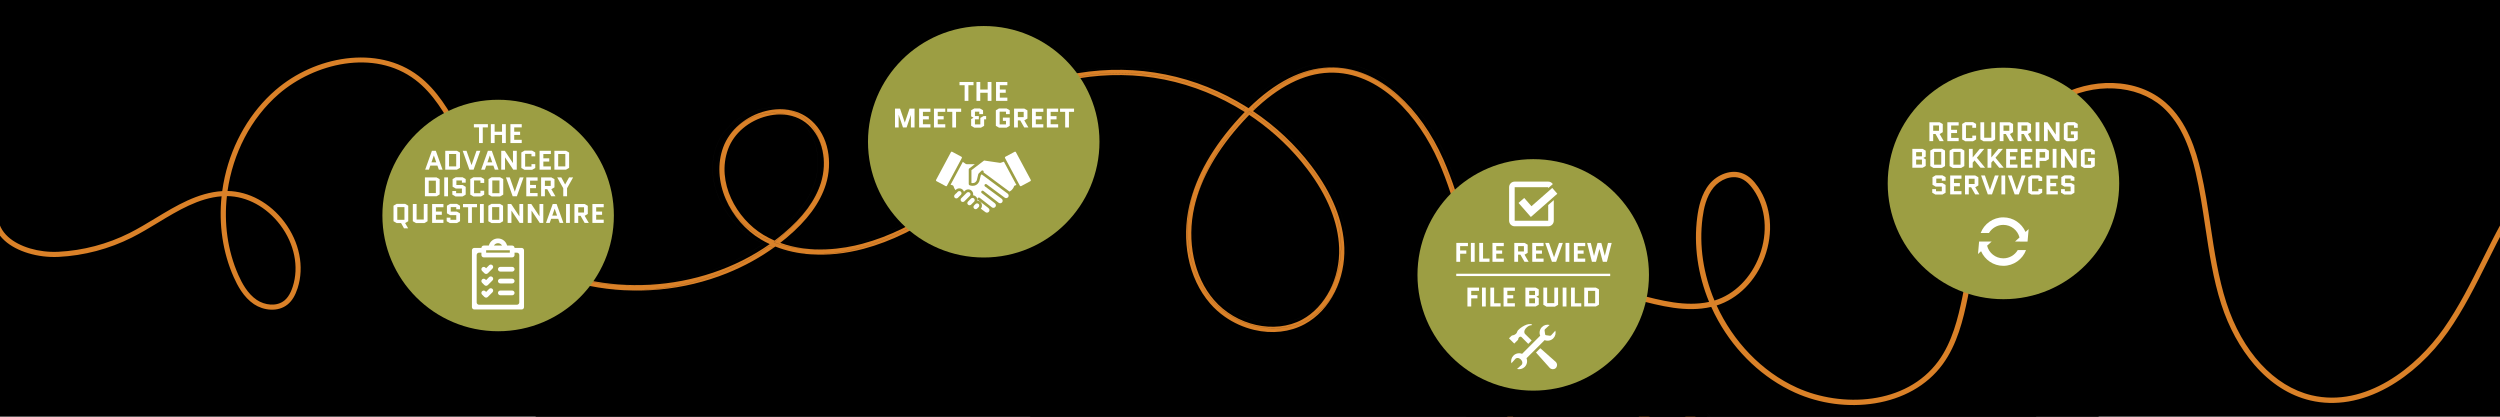 <svg version="1.2" preserveAspectRatio="xMidYMid meet" height="300" viewBox="0 0 1350 225" zoomAndPan="magnify" width="1800" xmlns:xlink="http://www.w3.org/1999/xlink" xmlns="http://www.w3.org/2000/svg"><defs><clipPath id="33e5a9747f"><path d="M 0 0 L 629 0 L 629 168 L 0 168 Z M 0 0"></path></clipPath><clipPath id="c7f7bd950d"><path d="M 660.652 -69.27 L 471.359 346.406 L -9.164 127.582 L 180.133 -288.094 Z M 660.652 -69.27"></path></clipPath><clipPath id="c0b74e033d"><path d="M 660.652 -69.27 L 471.359 346.406 L -9.164 127.582 L 180.133 -288.094 Z M 660.652 -69.27"></path></clipPath><clipPath id="9cb3fc93db"><path d="M 289.262 0 L 1133.43 0 L 1133.43 225 L 289.262 225 Z M 289.262 0"></path></clipPath><clipPath id="67874c1243"><path d="M 283 8 L 827.906 8 L 827.906 161.559 L 283 161.559 Z M 283 8"></path></clipPath><clipPath id="9a3740de3a"><path d="M 282.68 8 L 827.906 8 L 827.906 161.559 L 282.68 161.559 Z M 282.68 8"></path></clipPath><clipPath id="4950891f83"><path d="M 556.309 0 L 1099.566 0 L 1099.566 225 L 556.309 225 Z M 556.309 0"></path></clipPath><clipPath id="845bc6ea57"><path d="M 537 36 L 982 36 L 982 225 L 537 225 Z M 537 36"></path></clipPath><clipPath id="eec1094091"><path d="M 613.848 -54.078 L 1060.059 259.277 L 969.543 388.172 L 523.332 74.812 Z M 613.848 -54.078"></path></clipPath><clipPath id="c45000bc49"><path d="M 523.363 74.766 L 969.578 388.125 L 1060.094 259.23 L 613.879 -54.125 Z M 523.363 74.766"></path></clipPath><clipPath id="74f0b0814c"><path d="M 536 35 L 982 35 L 982 225 L 536 225 Z M 536 35"></path></clipPath><clipPath id="3c1ae537f6"><path d="M 613.848 -54.078 L 1060.059 259.277 L 969.543 388.172 L 523.332 74.812 Z M 613.848 -54.078"></path></clipPath><clipPath id="c21aa57d73"><path d="M 523.363 74.766 L 969.578 388.125 L 1060.094 259.23 L 613.879 -54.125 Z M 523.363 74.766"></path></clipPath><clipPath id="fc88cac3f1"><path d="M 791.715 193.578 L 921.781 193.578 L 921.781 225 L 791.715 225 Z M 791.715 193.578"></path></clipPath><clipPath id="1d37cb0552"><path d="M 795 44 L 1350 44 L 1350 222 L 795 222 Z M 795 44"></path></clipPath><clipPath id="56efdd95cf"><path d="M 1204.523 -183.066 L 1518.27 178.215 L 1100.926 540.648 L 787.18 179.363 Z M 1204.523 -183.066"></path></clipPath><clipPath id="51e9d58c60"><path d="M 1518.293 178.242 L 1204.547 -183.043 L 787.203 179.391 L 1100.949 540.672 Z M 1518.293 178.242"></path></clipPath><clipPath id="ca763e0c7e"><path d="M 468.715 14.051 L 593.715 14.051 L 593.715 139.051 L 468.715 139.051 Z M 468.715 14.051"></path></clipPath><clipPath id="376614b240"><path d="M 531.215 14.051 C 496.695 14.051 468.715 42.035 468.715 76.551 C 468.715 111.07 496.695 139.051 531.215 139.051 C 565.734 139.051 593.715 111.07 593.715 76.551 C 593.715 42.035 565.734 14.051 531.215 14.051 Z M 531.215 14.051"></path></clipPath><clipPath id="60f43e8a2f"><path d="M 505.191 81.902 L 520 81.902 L 520 101 L 505.191 101 Z M 505.191 81.902"></path></clipPath><clipPath id="47a488a4bc"><path d="M 542 81.902 L 557 81.902 L 557 101 L 542 101 Z M 542 81.902"></path></clipPath><clipPath id="32c2262213"><path d="M 206.492 53.871 L 331.492 53.871 L 331.492 178.871 L 206.492 178.871 Z M 206.492 53.871"></path></clipPath><clipPath id="8ff9a57500"><path d="M 268.992 53.871 C 234.477 53.871 206.492 81.855 206.492 116.371 C 206.492 150.891 234.477 178.871 268.992 178.871 C 303.512 178.871 331.492 150.891 331.492 116.371 C 331.492 81.855 303.512 53.871 268.992 53.871 Z M 268.992 53.871"></path></clipPath><clipPath id="644f7b24ca"><path d="M 254.844 128.75 L 282.969 128.75 L 282.969 167.5 L 254.844 167.5 Z M 254.844 128.75"></path></clipPath><clipPath id="9f198bd863"><path d="M 765.438 85.941 L 890.438 85.941 L 890.438 210.941 L 765.438 210.941 Z M 765.438 85.941"></path></clipPath><clipPath id="8691fe5956"><path d="M 827.938 85.941 C 793.418 85.941 765.438 113.922 765.438 148.441 C 765.438 182.957 793.418 210.941 827.938 210.941 C 862.453 210.941 890.438 182.957 890.438 148.441 C 890.438 113.922 862.453 85.941 827.938 85.941 Z M 827.938 85.941"></path></clipPath><clipPath id="fd26fc9faf"><path d="M 829 188 L 841 188 L 841 199.672 L 829 199.672 Z M 829 188"></path></clipPath><clipPath id="1b606f9589"><path d="M 814.852 174.672 L 828 174.672 L 828 186 L 814.852 186 Z M 814.852 174.672"></path></clipPath><clipPath id="1cc4886f81"><path d="M 816 175 L 841 175 L 841 199.672 L 816 199.672 Z M 816 175"></path></clipPath><clipPath id="0fc3e0b263"><path d="M 814.852 98.07 L 840 98.07 L 840 122.445 L 814.852 122.445 Z M 814.852 98.07"></path></clipPath><clipPath id="1c8d81e546"><path d="M 1019.367 36.566 L 1144.367 36.566 L 1144.367 161.566 L 1019.367 161.566 Z M 1019.367 36.566"></path></clipPath><clipPath id="e20c9a7612"><path d="M 1081.867 36.566 C 1047.352 36.566 1019.367 64.551 1019.367 99.066 C 1019.367 133.586 1047.352 161.566 1081.867 161.566 C 1116.387 161.566 1144.367 133.586 1144.367 99.066 C 1144.367 64.551 1116.387 36.566 1081.867 36.566 Z M 1081.867 36.566"></path></clipPath><clipPath id="d68623a46b"><path d="M 1068.121 130 L 1095 130 L 1095 143.586 L 1068.121 143.586 Z M 1068.121 130"></path></clipPath><clipPath id="5089fed0dd"><path d="M 1069 117.336 L 1095.621 117.336 L 1095.621 131 L 1069 131 Z M 1069 117.336"></path></clipPath></defs><g id="0dd84b2f92"><rect style="fill:#ffffff;fill-opacity:1;stroke:none;" height="225" y="0" width="1350" x="0"></rect><rect style="fill:#000000;fill-opacity:1;stroke:none;" height="225" y="0" width="1350" x="0"></rect><g clip-path="url(#33e5a9747f)" clip-rule="nonzero"><g clip-path="url(#c7f7bd950d)" clip-rule="nonzero"><g clip-path="url(#c0b74e033d)" clip-rule="nonzero"><path d="M -3.746 116.219 C -3.539 115.762 -3.086 115.434 -2.551 115.41 C -1.785 115.375 -1.141 115.965 -1.102 116.727 C -0.906 121.012 0.938 124.77 4.379 127.895 C 10.344 133.316 20.996 136.48 31.52 135.957 C 44.797 135.297 58.094 131.789 69.969 125.809 C 74.668 123.445 79.359 120.605 83.895 117.863 C 95.156 111.055 106.789 104.023 119.996 103.199 C 120.344 100.637 120.805 98.074 121.375 95.527 C 125.523 76.969 135.266 60.309 148.812 48.613 C 159.477 39.402 172.988 33.355 186.855 31.578 C 194 30.664 200.91 30.941 207.395 32.402 C 214.316 33.961 220.574 36.836 225.988 40.953 C 236.105 48.641 242.723 60.074 248.129 70.191 C 250.234 74.129 252.316 78.168 254.332 82.074 C 261.074 95.133 268.039 108.633 276.898 120.562 C 286.059 132.898 301.363 148.664 322.238 153.695 C 341.805 158.414 362.836 151.059 372.242 136.203 C 379.734 124.371 379.785 109.234 379.168 98.875 C 378.609 89.449 377.273 79.891 375.984 70.648 C 374.125 57.336 372.203 43.566 372.539 29.863 C 372.848 17.383 375.426 5.418 379.996 -4.734 C 380.039 -4.832 380.082 -4.93 380.129 -5.023 C 385.395 -16.59 392.922 -25.234 402.512 -30.719 C 413.852 -37.211 427.727 -38.887 442.629 -35.57 C 455.562 -32.691 469.035 -26.066 480.57 -16.914 C 491.457 -8.277 501.078 2.035 510.387 12.008 C 519.59 21.867 529.109 32.066 539.781 40.555 C 558.18 55.188 577.695 59.906 591.988 53.172 C 608.422 45.43 614.758 25.812 619.152 5.766 C 623.273 -13.027 626.559 -29.992 625.004 -47.305 C 623.238 -66.984 614.75 -83.613 601.723 -92.934 C 601.102 -93.379 600.961 -94.246 601.402 -94.867 C 601.848 -95.488 602.711 -95.633 603.332 -95.188 C 617.016 -85.395 625.922 -68.035 627.758 -47.555 C 629.352 -29.848 626.023 -12.664 621.855 6.359 C 619.891 15.32 617.277 25.711 612.785 34.844 C 607.793 44.992 601.379 51.809 593.168 55.676 C 584.746 59.641 575.09 60.082 564.473 56.984 C 553.402 53.754 544 47.441 538.055 42.719 C 527.223 34.102 517.633 23.824 508.363 13.891 C 499.121 3.992 489.57 -6.242 478.848 -14.75 C 459.773 -29.887 428.695 -42.523 403.883 -28.324 C 386.641 -18.457 375.957 3.32 375.305 29.926 C 374.973 43.402 376.879 57.059 378.723 70.262 C 380.02 79.559 381.363 89.172 381.926 98.707 C 382.566 109.445 382.496 125.172 374.578 137.68 C 369.445 145.777 361.391 151.824 351.273 155.164 C 341.816 158.285 331.273 158.719 321.582 156.383 C 299.902 151.152 284.105 134.914 274.672 122.207 C 265.68 110.098 258.656 96.492 251.867 83.34 C 249.855 79.441 247.773 75.414 245.68 71.492 C 240.414 61.637 233.98 50.504 224.309 43.156 C 201.867 26.109 169.59 34.32 150.613 50.707 C 135.371 63.871 125.738 83.059 122.875 103.125 C 134.398 103.324 145.785 109.512 153.598 119.906 C 161.762 130.77 164.426 144.105 160.727 155.574 C 159.418 159.633 157.723 162.426 155.391 164.352 C 150.086 168.738 142.215 167.637 137.18 164.281 C 131.492 160.492 128.195 154.121 126.211 149.656 C 120.297 136.371 118.055 121.184 119.652 105.996 C 107.32 106.934 96.145 113.688 85.32 120.23 C 80.742 123 76.004 125.867 71.207 128.281 C 58.992 134.43 45.312 138.043 31.652 138.723 C 20.438 139.281 8.996 135.836 2.516 129.945 C -1.488 126.309 -3.641 121.902 -3.871 116.855 C -3.883 116.629 -3.836 116.414 -3.75 116.219 Z M 157.031 157.516 C 157.414 156.676 157.77 155.75 158.098 154.723 C 161.52 144.109 159.008 131.715 151.387 121.57 C 144.02 111.766 133.301 105.965 122.527 105.891 C 120.91 120.414 122.836 135.266 128.738 148.531 C 130.586 152.684 133.629 158.59 138.715 161.98 C 142.902 164.77 149.367 165.746 153.629 162.223 C 154.984 161.102 156.094 159.574 157.031 157.516 Z M 157.031 157.516" style="stroke:none;fill-rule:nonzero;fill:#da8128;fill-opacity:1;"></path></g></g></g><g clip-path="url(#9cb3fc93db)" clip-rule="nonzero"><path d="M 289.262 -6.098 L 1133.273 -6.098 L 1133.273 228.5 L 289.262 228.5 Z M 289.262 -6.098" style="stroke:none;fill-rule:nonzero;fill:#000000;fill-opacity:1;"></path></g><g clip-path="url(#67874c1243)" clip-rule="nonzero"><path d="M 355.953 156.348 C 368.613 155.18 380.914 152.227 392.516 147.566 C 401.953 143.777 410.727 138.938 418.68 133.137 C 424.531 135.461 430.949 136.875 437.859 137.352 C 446.848 137.973 456.688 136.945 466.312 134.375 C 497.16 126.141 522.793 104.977 543.797 85.363 C 548.316 81.141 552.863 76.773 557.258 72.555 C 574.633 55.867 592.598 38.613 613.41 26.039 C 635.684 12.582 667.332 4.156 689.363 20.859 C 700.168 29.051 707.422 42.664 710.984 61.391 C 696.316 61.059 681.934 63.113 668.184 67.508 C 650.379 73.199 636.941 81.914 628.246 93.41 C 623.324 99.922 619.941 107.879 618.723 115.812 C 617.414 124.352 618.574 132.566 622.078 139.574 C 626.094 147.605 633.375 154.055 642.582 157.73 C 648.047 159.914 653.883 161.02 659.66 161.02 C 663.277 161.02 666.875 160.586 670.348 159.707 C 678.98 157.531 687.254 152.809 694.27 146.055 C 700.855 139.715 706.23 131.73 709.809 122.969 C 715.98 107.863 717.715 89.531 714.973 68.484 C 714.789 67.086 714.59 65.707 714.371 64.355 C 730.059 65.113 745.613 68.668 759.93 74.965 C 788.238 87.406 811.914 110.641 824.891 138.707 L 827.453 137.523 C 820.832 123.207 811.648 110.23 800.152 98.949 C 788.656 87.668 775.504 78.727 761.066 72.379 C 746.625 66.031 731.148 62.387 715.066 61.543 C 714.668 61.52 714.27 61.5 713.871 61.484 C 710.219 41.73 702.562 27.324 691.07 18.609 C 685.652 14.504 679.391 11.652 672.461 10.133 C 666.121 8.742 659.199 8.461 651.898 9.301 C 638.961 10.785 624.777 15.871 611.953 23.621 C 590.871 36.359 572.789 53.723 555.305 70.516 C 550.914 74.73 546.379 79.09 541.871 83.297 C 521.121 102.676 495.832 123.574 465.582 131.648 C 455.688 134.289 438.09 137.219 421.336 131.137 C 422.508 130.23 423.66 129.305 424.789 128.355 C 435.902 119.035 442.836 109.613 445.98 99.555 C 447.824 93.66 448.191 87.148 447.012 81.223 C 445.734 74.789 442.75 69.289 438.375 65.309 C 432.074 59.57 423.051 57.609 413.613 59.926 C 402.828 62.574 393.973 70.109 390.504 79.59 C 387.348 88.219 387.855 98.16 391.934 107.582 C 395.828 116.582 402.52 124.266 410.77 129.227 C 412.344 130.172 413.973 131.039 415.652 131.824 C 378.168 158.238 324.527 161.531 284.543 138.961 L 283.156 141.418 C 293.945 147.512 305.805 151.879 318.402 154.402 C 330.656 156.859 343.293 157.516 355.953 156.348 Z M 712.172 68.848 C 714.852 89.406 713.18 107.254 707.195 121.902 C 700.008 139.504 685.621 152.941 669.656 156.973 C 651.871 161.461 632.078 153.266 624.602 138.312 C 618.227 125.562 620.598 108.203 630.496 95.109 C 638.832 84.086 651.801 75.703 669.043 70.195 C 681.582 66.188 694.781 64.199 707.996 64.199 C 709.164 64.199 710.328 64.215 711.492 64.246 C 711.742 65.75 711.969 67.285 712.172 68.848 Z M 412.223 126.809 C 397.723 118.094 386.625 98.41 393.156 80.559 C 396.305 71.949 404.402 65.094 414.285 62.668 C 416.656 62.086 418.996 61.801 421.254 61.801 C 427.109 61.801 432.441 63.719 436.477 67.395 C 444.207 74.434 446.945 87.02 443.289 98.715 C 440.309 108.242 433.664 117.23 422.977 126.191 C 421.445 127.477 419.875 128.723 418.273 129.922 C 416.23 129.035 414.207 128 412.223 126.809 Z M 412.223 126.809" style="stroke:none;fill-rule:nonzero;fill:#da8128;fill-opacity:1;"></path></g><g clip-path="url(#9a3740de3a)" clip-rule="nonzero"><path transform="matrix(-0.05,0,0,-0.05,827.486,161.044)" d="M 9509.457 94.707 C 9254.138 118.261 9006.067 177.817 8772.097 271.799 C 8581.77 348.213 8404.835 445.819 8244.444 562.804 C 8126.435 515.931 7997.003 487.414 7857.645 477.803 C 7676.377 465.277 7477.936 485.996 7283.828 537.831 C 6661.72 703.895 6144.781 1130.713 5721.193 1526.256 C 5630.047 1611.414 5538.35 1699.488 5449.725 1784.568 C 5099.321 2121.106 4737.022 2469.068 4317.295 2722.653 C 3868.104 2994.043 3229.847 3163.966 2785.54 2827.113 C 2567.641 2661.916 2421.351 2387.375 2349.505 2009.715 C 2645.316 2016.411 2935.376 1974.974 3212.673 1886.349 C 3571.742 1771.57 3842.737 1595.816 4018.097 1363.974 C 4117.357 1232.651 4185.578 1072.181 4210.157 912.183 C 4236.547 739.975 4213.15 574.306 4142.487 432.978 C 4061.503 271.011 3914.662 140.949 3728.982 66.819 C 3618.772 22.783 3501.078 0.489 3384.566 0.489 C 3311.618 0.489 3239.064 9.233 3169.03 26.958 C 2994.931 70.837 2828.08 166.079 2686.595 302.286 C 2553.776 430.142 2445.378 591.164 2373.218 767.862 C 2248.749 1072.496 2213.771 1442.2 2269.073 1866.654 C 2272.776 1894.857 2276.794 1922.665 2281.205 1949.922 C 1964.834 1934.64 1651.141 1862.952 1362.42 1735.962 C 791.518 1485.055 314.046 1016.485 52.347 450.467 L 0.668 474.337 C 134.197 763.057 319.403 1024.757 551.246 1252.267 C 783.089 1479.777 1048.334 1660.099 1339.496 1788.113 C 1630.737 1916.127 1942.855 1989.626 2267.183 2006.642 C 2275.218 2007.115 2283.253 2007.509 2291.289 2007.824 C 2364.946 2406.203 2519.35 2696.735 2751.114 2872.489 C 2860.379 2955.284 2986.66 3012.792 3126.412 3043.436 C 3254.268 3071.481 3393.862 3077.153 3541.098 3060.216 C 3802.009 3030.28 4088.051 2927.712 4346.679 2771.417 C 4771.842 2514.522 5136.504 2164.355 5489.113 1825.69 C 5577.66 1740.689 5669.121 1652.773 5760.03 1567.929 C 6178.497 1177.113 6688.504 755.652 7298.559 592.818 C 7498.103 539.565 7852.997 480.481 8190.875 603.138 C 8167.241 621.415 8144.002 640.085 8121.235 659.228 C 7897.113 847.192 7757.282 1037.204 7693.866 1240.056 C 7656.683 1358.932 7649.278 1490.254 7673.069 1609.76 C 7698.829 1739.507 7759.015 1850.426 7847.246 1930.701 C 7974.315 2046.425 8156.291 2085.972 8346.618 2039.256 C 8564.124 1985.845 8742.713 1833.883 8812.667 1642.689 C 8876.32 1468.669 8866.079 1268.18 8783.835 1078.168 C 8705.293 896.664 8570.347 741.708 8403.969 641.661 C 8372.221 622.596 8339.371 605.108 8305.496 589.273 C 9061.448 56.578 10143.223 -9.831 10949.592 445.346 L 10977.558 395.795 C 10759.974 272.902 10520.805 184.828 10266.747 133.938 C 10019.621 84.387 9764.775 71.152 9509.457 94.707 Z M 2325.557 1859.328 C 2271.516 1444.721 2305.232 1084.785 2425.92 789.369 C 2570.871 434.396 2861.009 163.401 3182.974 82.102 C 3541.649 -8.413 3940.816 156.862 4091.596 458.424 C 4220.162 715.554 4172.344 1065.642 3972.721 1329.705 C 3804.609 1552.016 3543.067 1721.073 3195.342 1832.15 C 2942.465 1912.976 2676.276 1953.074 2409.77 1953.074 C 2386.216 1953.074 2362.74 1952.758 2339.264 1952.128 C 2334.223 1921.799 2329.653 1890.839 2325.557 1859.328 Z M 8374.663 690.424 C 8667.086 866.177 8890.894 1263.138 8759.177 1623.152 C 8695.682 1796.778 8532.376 1935.033 8333.069 1983.954 C 8285.25 1995.692 8238.063 2001.443 8192.529 2001.443 C 8074.441 2001.443 7966.91 1962.763 7885.532 1888.633 C 7729.631 1746.676 7674.408 1492.854 7748.144 1256.993 C 7808.251 1064.855 7942.252 883.587 8157.788 702.871 C 8188.669 676.953 8220.338 651.823 8252.636 627.638 C 8293.837 645.521 8334.644 666.397 8374.663 690.424 Z M 8374.663 690.424" style="fill:none;stroke-width:1;stroke-linecap:butt;stroke-linejoin:miter;stroke:#1a1a1a;stroke-opacity:1;stroke-miterlimit:10;"></path></g><g clip-path="url(#4950891f83)" clip-rule="nonzero"><path d="M 556.309 -4.801 L 1099.734 -4.801 L 1099.734 229.801 L 556.309 229.801 Z M 556.309 -4.801" style="stroke:none;fill-rule:nonzero;fill:#000000;fill-opacity:1;"></path></g><g clip-path="url(#845bc6ea57)" clip-rule="nonzero"><g clip-path="url(#eec1094091)" clip-rule="nonzero"><g clip-path="url(#c45000bc49)" clip-rule="nonzero"><path d="M 912.609 341.746 C 902.918 333.516 894.547 324.027 887.73 313.551 C 882.188 305.027 877.789 296.023 874.613 286.703 C 868.492 285.242 862.426 282.711 856.496 279.129 C 848.785 274.473 841.324 267.977 834.922 260.344 C 814.41 235.875 805.594 203.824 799.68 175.699 C 798.406 169.648 797.195 163.465 796.023 157.484 C 791.395 133.844 786.609 109.398 776.805 87.145 C 766.312 63.332 745.254 38.25 717.621 39.258 C 704.074 39.754 690.312 46.723 676.637 60 C 688.832 68.16 699.418 78.105 708.148 89.605 C 719.449 104.496 725.438 119.348 725.945 133.754 C 726.23 141.914 724.426 150.367 720.863 157.562 C 717.027 165.301 711.355 171.359 704.461 175.078 C 696.559 179.344 686.895 180.434 677.246 178.152 C 671.52 176.797 666.109 174.352 661.383 171.031 C 658.418 168.949 655.727 166.527 653.387 163.812 C 647.574 157.07 643.52 148.453 641.656 138.895 C 639.91 129.918 640.102 120.297 642.207 111.07 C 645.84 95.16 654.953 79.16 669.297 63.516 C 670.25 62.477 671.207 61.461 672.16 60.48 C 658.887 52.086 644.117 46.059 628.781 42.98 C 598.465 36.895 565.734 42.301 538.984 57.812 L 537.566 55.371 C 551.215 47.457 566.188 42.117 582.082 39.492 C 597.973 36.867 613.871 37.109 629.336 40.211 C 644.801 43.316 659.562 49.227 673.211 57.781 C 673.547 57.992 673.883 58.203 674.219 58.418 C 688.562 44.352 703.105 36.965 717.52 36.438 C 724.312 36.188 731.078 37.453 737.621 40.191 C 743.609 42.699 749.434 46.445 754.926 51.332 C 764.66 59.98 773.344 72.293 779.387 86.008 C 789.32 108.547 794.137 133.148 798.793 156.941 C 799.965 162.91 801.172 169.086 802.441 175.121 C 808.285 202.902 816.973 234.539 837.086 258.531 C 843.668 266.379 856.383 278.887 873.59 283.543 C 873.152 282.125 872.742 280.707 872.363 279.277 C 868.625 265.266 868.367 253.57 871.57 243.531 C 873.449 237.648 876.895 232.109 881.266 227.934 C 886.004 223.406 891.609 220.621 897.477 219.875 C 905.93 218.801 914.441 222.383 920.836 229.703 C 928.141 238.07 931.055 249.324 928.445 259.074 C 926.07 267.949 919.941 275.793 911.188 281.16 C 902.828 286.285 892.938 288.734 883.336 288.051 C 881.504 287.918 879.672 287.691 877.848 287.371 C 893.344 330.527 935.344 364.051 981.039 368.559 L 980.762 371.367 C 968.43 370.152 956.215 366.91 944.457 361.738 C 933.016 356.707 922.297 349.98 912.609 341.746 Z M 671.375 65.422 C 657.371 80.703 648.48 96.273 644.961 111.699 C 640.727 130.234 644.777 149.5 655.527 161.973 C 667.504 175.867 688.41 180.535 703.125 172.594 C 715.664 165.824 723.703 150.258 723.125 133.852 C 722.637 120.039 716.844 105.727 705.898 91.309 C 697.941 80.824 688.281 71.613 677.465 64.016 C 676.512 63.348 675.551 62.691 674.578 62.047 C 673.512 63.133 672.441 64.258 671.375 65.422 Z M 883.535 285.234 C 900.41 286.438 920.805 276.707 925.719 258.344 C 928.09 249.488 925.402 239.227 918.707 231.559 C 917.102 229.723 915.355 228.145 913.504 226.844 C 908.715 223.48 903.246 221.988 897.832 222.676 C 887.461 223.992 877.988 232.719 874.258 244.391 C 871.223 253.902 871.492 265.074 875.09 278.551 C 875.605 280.484 876.176 282.402 876.793 284.305 C 878.977 284.754 881.223 285.07 883.535 285.234 Z M 883.535 285.234" style="stroke:none;fill-rule:nonzero;fill:#da8128;fill-opacity:1;"></path></g></g></g><g clip-path="url(#74f0b0814c)" clip-rule="nonzero"><g clip-path="url(#3c1ae537f6)" clip-rule="nonzero"><g clip-path="url(#c21aa57d73)" clip-rule="nonzero"><path transform="matrix(0.041,0.028,0.028,-0.041,524.024,74.599)" d="M 9509.459 94.754 C 9254.12 118.265 9005.994 177.837 8772.071 271.739 C 8581.803 348.166 8404.855 445.788 8244.418 562.803 C 8126.464 515.97 7997.006 487.435 7857.627 477.827 C 7676.399 465.303 7477.974 486.041 7283.844 537.809 C 6661.724 703.908 6144.746 1130.69 5721.169 1526.32 C 5630.023 1611.423 5538.369 1699.442 5449.714 1784.561 C 5099.321 2121.076 4737.023 2469.06 4317.281 2722.701 C 3868.129 2994.096 3229.875 3163.978 2785.504 2827.078 C 2567.677 2661.88 2421.322 2387.368 2349.504 2009.736 C 2645.352 2016.406 2935.329 1974.961 3212.703 1886.352 C 3571.795 1771.575 3842.756 1595.87 4018.107 1363.995 C 4117.391 1232.625 4185.579 1072.198 4210.178 912.157 C 4236.557 739.986 4213.168 574.257 4142.482 432.975 C 4061.501 270.986 3914.637 140.991 3728.959 66.815 C 3618.738 22.814 3501.108 0.467 3384.618 0.484 C 3311.555 0.483 3239.066 9.26 3168.984 26.946 C 2994.912 70.852 2828.12 166.075 2686.583 302.235 C 2553.726 430.146 2445.376 591.151 2373.187 767.828 C 2248.743 1072.514 2213.706 1442.202 2269.113 1866.644 C 2272.801 1894.84 2276.824 1922.694 2281.191 1949.922 C 1964.833 1934.625 1651.219 1862.919 1362.44 1735.975 C 791.562 1485.047 314.038 1016.473 52.339 450.432 L 0.641 474.291 C 134.169 763.091 319.388 1024.754 551.287 1252.297 C 783.122 1479.794 1048.316 1660.061 1339.495 1788.113 C 1630.719 1916.099 1942.846 1989.648 2267.249 2006.649 C 2275.238 2007.061 2283.227 2007.473 2291.261 2007.821 C 2364.959 2406.218 2519.363 2696.683 2751.141 2872.447 C 2860.354 2955.304 2986.682 3012.831 3126.404 3043.472 C 3254.301 3071.488 3393.841 3077.166 3541.122 3060.17 C 3802.014 3030.259 4088.031 2927.698 4346.721 2771.387 C 4771.895 2514.534 5136.519 2164.333 5489.129 1825.621 C 5577.648 1740.695 5669.147 1652.76 5760.047 1567.87 C 6178.48 1177.098 6688.532 755.656 7298.553 592.804 C 7498.138 539.573 7852.95 480.511 8190.901 603.096 C 8167.246 621.427 8144.043 640.076 8121.219 659.28 C 7897.125 847.202 7757.32 1037.233 7693.831 1240.042 C 7656.657 1358.908 7649.321 1490.256 7673.063 1609.835 C 7698.791 1739.471 7759.024 1850.405 7847.208 1930.72 C 7974.268 2046.422 8156.261 2085.956 8346.64 2039.255 C 8564.173 1985.825 8742.7 1833.865 8812.639 1642.709 C 8876.304 1468.709 8866.063 1268.221 8783.795 1078.183 C 8705.231 896.714 8570.383 741.659 8403.996 641.657 C 8372.221 622.616 8339.36 605.122 8305.54 589.265 C 9061.473 56.617 10143.181 -9.869 10949.581 445.348 L 10977.556 395.781 C 10759.948 272.901 10520.777 184.839 10266.784 133.921 C 10019.642 84.349 9764.779 71.133 9509.459 94.754 Z M 2325.504 1859.269 C 2271.496 1444.761 2305.227 1084.746 2425.927 789.367 C 2570.867 434.386 2861.012 163.376 3182.989 82.121 C 3541.689 -8.384 3940.828 156.882 4091.639 458.493 C 4220.124 715.546 4172.384 1065.628 3972.693 1329.695 C 3804.546 1551.997 3543.055 1721.069 3195.308 1832.166 C 2942.471 1912.977 2676.284 1953.032 2409.712 1953.06 C 2386.24 1953.037 2362.775 1952.731 2339.252 1952.095 C 2334.238 1921.813 2329.613 1890.841 2325.504 1859.269 Z M 8374.642 690.448 C 8667.091 866.175 8890.904 1263.141 8759.174 1623.163 C 8695.67 1796.795 8532.381 1935.005 8333.009 1983.958 C 8285.234 1995.651 8238.126 2001.459 8192.492 2001.467 C 8074.472 2001.469 7966.922 1962.712 7885.536 1888.616 C 7729.629 1746.688 7674.434 1492.876 7748.145 1257.007 C 7808.295 1064.848 7942.227 883.592 8157.797 702.872 C 8188.717 676.936 8220.359 651.892 8252.594 627.649 C 8293.838 645.543 8334.575 666.354 8374.642 690.448 Z M 8374.642 690.448" style="fill:none;stroke-width:1;stroke-linecap:butt;stroke-linejoin:miter;stroke:#1a1a1a;stroke-opacity:1;stroke-miterlimit:10;"></path></g></g></g><g clip-path="url(#fc88cac3f1)" clip-rule="nonzero"><path d="M 921.781 193.578 L 921.781 229.801 L 791.758 229.801 L 791.758 193.578 Z M 921.781 193.578" style="stroke:none;fill-rule:nonzero;fill:#000000;fill-opacity:1;"></path></g><g clip-path="url(#1d37cb0552)" clip-rule="nonzero"><g clip-path="url(#56efdd95cf)" clip-rule="nonzero"><g clip-path="url(#51e9d58c60)" clip-rule="nonzero"><path d="M 795.941 189.445 C 796.285 189.844 796.836 190.039 797.383 189.902 C 798.164 189.711 798.637 188.926 798.445 188.148 C 797.367 183.789 798.105 179.465 800.629 175.305 C 805.012 168.086 814.766 161.742 825.488 159.141 C 839.02 155.855 853.418 155.43 867.117 157.902 C 872.539 158.883 878.094 160.34 883.465 161.742 C 896.797 165.234 910.57 168.84 924.078 165.738 C 925.188 168.211 926.41 170.645 927.742 173.035 C 937.426 190.438 952.164 204.273 969.238 211.992 C 982.688 218.07 998.055 220.129 1012.508 217.793 C 1019.953 216.586 1026.812 214.254 1032.891 210.859 C 1039.375 207.238 1044.805 202.488 1049.023 196.746 C 1056.898 186.02 1060.141 172.57 1062.562 160.805 C 1063.508 156.223 1064.398 151.547 1065.262 147.027 C 1068.148 131.91 1071.133 116.277 1076.484 101.668 C 1082.02 86.555 1092.699 66.176 1112.168 54.918 C 1130.414 44.363 1153.723 45.5 1167.586 57.621 C 1178.625 67.273 1183.172 82.461 1185.633 93.047 C 1187.875 102.68 1189.375 112.676 1190.824 122.34 C 1192.918 136.262 1195.078 150.66 1199.488 164.324 C 1203.508 176.766 1209.652 188.016 1217.262 196.852 C 1217.336 196.938 1217.406 197.02 1217.48 197.102 C 1226.207 207.148 1236.336 213.594 1247.594 216.254 C 1260.914 219.402 1275.344 216.965 1289.324 209.203 C 1301.457 202.469 1313.02 191.809 1321.883 179.188 C 1330.246 167.281 1336.844 154.062 1343.227 141.281 C 1349.539 128.641 1356.066 115.574 1364.262 103.875 C 1378.391 83.711 1396.586 73.172 1412.941 75.688 C 1431.746 78.578 1443.938 96.395 1454.309 115.219 C 1464.035 132.867 1472.379 148.93 1475.961 166.777 C 1480.035 187.062 1476.457 206.289 1466.145 219.52 C 1465.652 220.152 1465.77 221.062 1466.398 221.555 C 1467.027 222.047 1467.941 221.934 1468.434 221.305 C 1479.262 207.402 1483.043 187.32 1478.805 166.211 C 1475.137 147.957 1466.691 131.684 1456.848 113.82 C 1452.211 105.406 1446.5 95.75 1439.273 87.914 C 1431.242 79.203 1422.773 74.266 1413.379 72.824 C 1403.742 71.344 1393.918 73.77 1384.176 80.039 C 1374.02 86.574 1366.449 95.707 1361.887 102.219 C 1353.566 114.09 1346.996 127.258 1340.637 139.992 C 1334.301 152.68 1327.75 165.797 1319.512 177.527 C 1304.855 198.398 1277.398 220.324 1248.262 213.438 C 1228.012 208.652 1210.812 189.961 1202.246 163.438 C 1197.906 150.004 1195.766 135.723 1193.691 121.914 C 1192.23 112.195 1190.723 102.141 1188.453 92.398 C 1185.902 81.422 1181.16 65.652 1169.488 55.445 C 1161.93 48.836 1152.043 45.156 1140.891 44.812 C 1130.465 44.488 1119.746 47.188 1110.711 52.414 C 1090.492 64.109 1079.457 85.113 1073.758 100.68 C 1068.328 115.508 1065.32 131.258 1062.41 146.488 C 1061.547 151 1060.656 155.664 1059.719 160.227 C 1057.359 171.688 1054.207 184.777 1046.68 195.031 C 1029.207 218.824 994.355 220.168 970.426 209.355 C 951.207 200.668 935.832 184.258 926.992 164.957 C 938.504 161.336 948.098 151.734 952.855 138.973 C 957.824 125.641 956.539 111.457 949.414 101.035 C 946.895 97.348 944.359 95.051 941.445 93.809 C 934.816 90.98 927.238 94.426 923.18 99.293 C 918.594 104.785 917.176 112.164 916.508 117.238 C 914.523 132.34 916.785 148.258 922.902 163.035 C 910.238 165.758 897.008 162.297 884.195 158.941 C 878.77 157.523 873.164 156.055 867.629 155.055 C 853.531 152.508 838.723 152.945 824.801 156.324 C 813.371 159.098 802.906 165.957 798.148 173.801 C 795.207 178.645 794.359 183.707 795.625 188.84 C 795.684 189.074 795.793 189.277 795.938 189.445 Z M 945.125 100.188 C 945.758 100.914 946.391 101.742 947.023 102.672 C 953.617 112.316 954.781 125.508 950.141 137.961 C 945.656 149.996 936.617 159.008 925.816 162.285 C 919.879 148.18 917.398 132.691 919.383 117.613 C 920.004 112.898 921.305 106.062 925.406 101.145 C 928.781 97.102 934.98 94.199 940.309 96.469 C 942.004 97.191 943.57 98.398 945.125 100.188 Z M 945.125 100.188" style="stroke:none;fill-rule:nonzero;fill:#da8128;fill-opacity:1;"></path></g></g></g><g clip-path="url(#ca763e0c7e)" clip-rule="nonzero"><g clip-path="url(#376614b240)" clip-rule="nonzero"><path d="M 468.715 14.051 L 593.715 14.051 L 593.715 139.051 L 468.715 139.051 Z M 468.715 14.051" style="stroke:none;fill-rule:nonzero;fill:#9c9e43;fill-opacity:1;"></path></g></g><g clip-path="url(#60f43e8a2f)" clip-rule="nonzero"><path d="M 519.434 84.941 C 519.398 84.816 519.316 84.719 519.207 84.656 L 514.156 81.953 C 514.09 81.918 514.016 81.898 513.938 81.898 C 513.758 81.898 513.598 81.992 513.516 82.148 L 505.465 97.164 C 505.344 97.391 505.43 97.688 505.66 97.809 L 510.707 100.516 C 510.773 100.551 510.848 100.57 510.926 100.57 C 511.105 100.57 511.266 100.473 511.348 100.32 L 519.398 85.301 C 519.461 85.188 519.473 85.062 519.434 84.941 Z M 519.434 84.941" style="stroke:none;fill-rule:nonzero;fill:#ffffff;fill-opacity:1;"></path></g><path d="M 518.875 103.52 C 518.652 103.297 518.355 103.176 518.039 103.176 C 517.723 103.176 517.426 103.297 517.203 103.523 L 516.805 103.918 C 516.793 103.957 516.777 104 516.758 104.035 C 516.664 104.207 516.516 104.32 516.348 104.379 L 515.582 105.141 C 515.121 105.602 515.121 106.352 515.582 106.812 C 516.031 107.262 516.809 107.262 517.254 106.812 L 518.875 105.195 C 519.336 104.734 519.336 103.984 518.875 103.52 Z M 518.875 103.52" style="stroke:none;fill-rule:nonzero;fill:#ffffff;fill-opacity:1;"></path><path d="M 526.352 108.051 C 526.352 107.734 526.23 107.438 526.008 107.215 C 525.781 106.992 525.484 106.867 525.168 106.867 C 524.855 106.867 524.559 106.992 524.336 107.215 L 523.191 108.355 L 522.711 108.836 C 522.254 109.297 522.254 110.043 522.715 110.504 C 523.164 110.953 523.941 110.953 524.387 110.504 L 524.977 109.914 C 524.98 109.914 524.98 109.914 524.98 109.914 L 525.434 109.457 L 526.008 108.887 C 526.23 108.664 526.352 108.367 526.352 108.051 Z M 526.352 108.051" style="stroke:none;fill-rule:nonzero;fill:#ffffff;fill-opacity:1;"></path><path d="M 523.723 105.758 C 524.184 105.297 524.184 104.547 523.723 104.086 C 523.5 103.859 523.203 103.738 522.887 103.738 C 522.574 103.738 522.277 103.859 522.051 104.086 L 519.078 107.055 C 518.855 107.281 518.734 107.578 518.734 107.895 C 518.734 108.211 518.855 108.508 519.078 108.727 C 519.527 109.176 520.305 109.176 520.754 108.73 L 521.676 107.805 C 521.68 107.801 521.68 107.801 521.68 107.801 Z M 523.723 105.758" style="stroke:none;fill-rule:nonzero;fill:#ffffff;fill-opacity:1;"></path><g clip-path="url(#47a488a4bc)" clip-rule="nonzero"><path d="M 556.625 97.164 L 548.574 82.145 C 548.492 81.992 548.332 81.898 548.152 81.898 C 548.074 81.898 548 81.918 547.934 81.953 L 542.887 84.656 C 542.773 84.719 542.695 84.816 542.656 84.941 C 542.621 85.062 542.633 85.191 542.691 85.301 L 550.742 100.32 C 550.859 100.543 551.16 100.637 551.387 100.516 L 556.434 97.809 C 556.664 97.684 556.75 97.395 556.625 97.164 Z M 556.625 97.164" style="stroke:none;fill-rule:nonzero;fill:#ffffff;fill-opacity:1;"></path></g><path d="M 527.625 109.828 C 527.309 109.828 527.012 109.949 526.785 110.172 L 526.344 110.617 L 526.012 110.949 C 525.789 111.172 525.668 111.465 525.668 111.781 C 525.668 112.098 525.789 112.395 526.012 112.617 C 526.234 112.84 526.531 112.965 526.848 112.965 C 527.164 112.965 527.461 112.84 527.684 112.617 L 528.461 111.844 C 528.918 111.387 528.918 110.633 528.457 110.172 C 528.234 109.949 527.941 109.828 527.625 109.828 Z M 527.625 109.828" style="stroke:none;fill-rule:nonzero;fill:#ffffff;fill-opacity:1;"></path><path d="M 540.355 87.91 C 540.246 87.945 540.125 87.957 540.012 87.941 L 531.418 86.68 L 524.578 91.898 L 524.578 98.824 C 525.316 98.973 526.719 99 527.473 97.328 L 528.262 94.078 C 528.293 93.945 528.359 93.824 528.457 93.73 L 529.539 92.66 C 529.539 92.66 529.543 92.656 529.547 92.652 L 529.965 92.242 C 530.25 91.957 530.711 91.961 530.996 92.25 C 531.227 92.48 531.258 92.82 531.117 93.094 L 545.008 103.379 C 545.043 103.402 545.066 103.434 545.098 103.457 C 547.035 102.477 547.527 100.766 547.547 100.691 C 547.609 100.461 547.781 100.27 548.008 100.191 L 548.852 99.887 L 542.109 87.309 Z M 540.355 87.91" style="stroke:none;fill-rule:nonzero;fill:#ffffff;fill-opacity:1;"></path><path d="M 544.137 104.551 L 530.102 94.16 L 529.633 94.621 L 528.875 97.734 C 528.867 97.777 528.855 97.816 528.836 97.852 C 527.996 99.797 526.488 100.352 525.203 100.352 C 524.574 100.352 523.996 100.219 523.578 100.051 C 523.301 99.938 523.117 99.672 523.117 99.371 L 523.117 91.535 C 523.117 91.309 523.223 91.094 523.406 90.957 L 526.426 88.652 L 521.941 88.652 C 521.789 88.652 521.645 88.605 521.52 88.52 L 519.93 87.406 L 513.32 99.738 L 514.422 100.078 C 514.66 100.152 514.844 100.344 514.91 100.586 C 515.027 101.012 515.418 102.035 515.996 102.664 L 516.168 102.488 C 516.668 101.988 517.332 101.715 518.039 101.715 C 518.746 101.715 519.41 101.988 519.906 102.488 C 520.211 102.789 520.414 103.152 520.539 103.535 L 521.02 103.055 C 521.516 102.555 522.18 102.277 522.887 102.277 C 523.594 102.277 524.258 102.555 524.758 103.055 C 525.406 103.699 525.645 104.602 525.48 105.438 C 526.066 105.508 526.613 105.758 527.039 106.184 C 527.539 106.684 527.812 107.344 527.816 108.051 C 527.816 108.164 527.797 108.273 527.781 108.383 C 528.426 108.422 529.031 108.68 529.492 109.141 C 530.461 110.109 530.508 111.652 529.648 112.691 L 532.148 114.57 C 532.746 115.016 533.594 114.895 534.043 114.301 C 534.262 114.012 534.352 113.656 534.301 113.297 C 534.25 112.938 534.066 112.621 533.773 112.406 C 533.727 112.367 533.684 112.32 533.645 112.273 L 528.137 107.973 C 527.82 107.723 527.762 107.266 528.012 106.945 C 528.258 106.629 528.719 106.57 529.035 106.82 L 535.637 111.977 C 535.914 112.184 536.273 112.273 536.629 112.227 C 536.988 112.172 537.305 111.984 537.523 111.695 C 537.738 111.41 537.828 111.055 537.777 110.695 C 537.727 110.336 537.539 110.02 537.25 109.805 C 537.203 109.766 537.164 109.727 537.125 109.68 L 530.137 104.266 C 529.816 104.02 529.758 103.562 530.004 103.242 C 530.254 102.922 530.711 102.863 531.031 103.113 L 539.285 109.5 C 539.562 109.711 539.922 109.805 540.277 109.754 C 540.637 109.703 540.953 109.516 541.168 109.227 C 541.387 108.938 541.48 108.582 541.43 108.223 C 541.383 107.887 541.207 107.59 540.945 107.371 L 531.906 100.688 C 531.582 100.445 531.512 99.988 531.754 99.664 C 531.992 99.34 532.449 99.273 532.773 99.512 L 541.723 106.129 C 541.742 106.141 541.762 106.148 541.781 106.164 C 541.797 106.176 541.809 106.191 541.824 106.203 L 542.504 106.707 C 542.797 106.93 543.152 107.02 543.512 106.973 C 543.871 106.922 544.188 106.734 544.402 106.445 C 544.621 106.156 544.715 105.797 544.664 105.441 C 544.613 105.082 544.426 104.766 544.137 104.551 Z M 544.137 104.551" style="stroke:none;fill-rule:nonzero;fill:#ffffff;fill-opacity:1;"></path><g style="fill:#ffffff;fill-opacity:1;"><g transform="translate(517.777, 54.471)"><path d="M 5.156 -8.453 L 5.156 0 L 3.125 0 L 3.125 -8.453 L 0.359 -8.453 L 0.359 -10.203 L 7.922 -10.203 L 7.922 -8.453 Z M 5.156 -8.453" style="stroke:none"></path></g></g><g style="fill:#ffffff;fill-opacity:1;"><g transform="translate(526.058, 54.471)"><path d="M 3.281 -4.375 L 3.281 0 L 1.234 0 L 1.234 -10.203 L 3.281 -10.203 L 3.281 -6.125 L 7.281 -6.125 L 7.281 -10.203 L 9.328 -10.203 L 9.328 0 L 7.281 0 L 7.281 -4.375 Z M 3.281 -4.375" style="stroke:none"></path></g></g><g style="fill:#ffffff;fill-opacity:1;"><g transform="translate(536.629, 54.471)"><path d="M 3.281 -4.375 L 3.281 -1.75 L 7.344 -1.75 L 7.344 0 L 1.234 0 L 1.234 -10.203 L 7.344 -10.203 L 7.344 -8.453 L 3.281 -8.453 L 3.281 -6.125 L 6.469 -6.125 L 6.469 -4.375 Z M 3.281 -4.375" style="stroke:none"></path></g></g><g style="fill:#ffffff;fill-opacity:1;"><g transform="translate(482.064, 68.846)"><path d="M 9.828 0 L 9.828 -6.734 L 9.797 -6.734 L 7.5 0 L 5.547 0 L 3.234 -6.828 L 3.203 -6.828 L 3.203 0 L 1.234 0 L 1.234 -10.203 L 3.953 -10.203 L 6.516 -2.703 L 6.547 -2.703 L 9.094 -10.203 L 11.797 -10.203 L 11.797 0 Z M 9.828 0" style="stroke:none"></path></g></g><g style="fill:#ffffff;fill-opacity:1;"><g transform="translate(495.098, 68.846)"><path d="M 3.281 -4.375 L 3.281 -1.75 L 7.344 -1.75 L 7.344 0 L 1.234 0 L 1.234 -10.203 L 7.344 -10.203 L 7.344 -8.453 L 3.281 -8.453 L 3.281 -6.125 L 6.469 -6.125 L 6.469 -4.375 Z M 3.281 -4.375" style="stroke:none"></path></g></g><g style="fill:#ffffff;fill-opacity:1;"><g transform="translate(503.103, 68.846)"><path d="M 3.281 -4.375 L 3.281 -1.75 L 7.344 -1.75 L 7.344 0 L 1.234 0 L 1.234 -10.203 L 7.344 -10.203 L 7.344 -8.453 L 3.281 -8.453 L 3.281 -6.125 L 6.469 -6.125 L 6.469 -4.375 Z M 3.281 -4.375" style="stroke:none"></path></g></g><g style="fill:#ffffff;fill-opacity:1;"><g transform="translate(511.107, 68.846)"><path d="M 5.156 -8.453 L 5.156 0 L 3.125 0 L 3.125 -8.453 L 0.359 -8.453 L 0.359 -10.203 L 7.922 -10.203 L 7.922 -8.453 Z M 5.156 -8.453" style="stroke:none"></path></g></g><g style="fill:#ffffff;fill-opacity:1;"><g transform="translate(519.389, 68.846)"><path d="" style="stroke:none"></path></g></g><g style="fill:#ffffff;fill-opacity:1;"><g transform="translate(523.18, 68.846)"><path d="M 9.328 -6.156 L 9.328 -4.406 L 8.25 -4.406 L 8.25 -0.906 L 6.562 0.078 L 2.938 0.078 L 1.234 -0.906 L 1.234 -4.531 L 2.5 -5.266 L 2.5 -5.297 L 1.234 -6.016 L 1.234 -9.297 L 2.938 -10.281 L 5.984 -10.281 L 7.672 -9.297 L 7.672 -7.219 L 5.625 -7.219 L 5.625 -8.531 L 3.281 -8.531 L 3.281 -6.156 L 5.391 -6.156 L 5.391 -4.406 L 3.281 -4.406 L 3.281 -1.672 L 6.203 -1.672 L 6.203 -5.172 L 7.906 -6.156 Z M 9.328 -6.156" style="stroke:none"></path></g></g><g style="fill:#ffffff;fill-opacity:1;"><g transform="translate(532.875, 68.846)"><path d="" style="stroke:none"></path></g></g><g style="fill:#ffffff;fill-opacity:1;"><g transform="translate(536.666, 68.846)"><path d="M 4.891 -3.578 L 4.891 -5.328 L 8.594 -5.328 L 8.594 -0.906 L 6.906 0.078 L 2.781 0.078 L 1.094 -0.906 L 1.094 -9.297 L 2.781 -10.281 L 6.906 -10.281 L 8.594 -9.297 L 8.594 -7.219 L 6.562 -7.219 L 6.562 -8.531 L 3.141 -8.531 L 3.141 -1.672 L 6.562 -1.672 L 6.562 -3.578 Z M 4.891 -3.578" style="stroke:none"></path></g></g><g style="fill:#ffffff;fill-opacity:1;"><g transform="translate(546.362, 68.846)"><path d="M 8.984 0 L 6.734 0 L 4.547 -3.844 L 3.281 -3.844 L 3.281 0 L 1.234 0 L 1.234 -10.203 L 6.766 -10.203 L 8.453 -9.234 L 8.453 -4.828 L 6.766 -3.844 Z M 3.281 -8.453 L 3.281 -5.594 L 6.422 -5.594 L 6.422 -8.453 Z M 3.281 -8.453" style="stroke:none"></path></g></g><g style="fill:#ffffff;fill-opacity:1;"><g transform="translate(556.058, 68.846)"><path d="M 3.281 -4.375 L 3.281 -1.75 L 7.344 -1.75 L 7.344 0 L 1.234 0 L 1.234 -10.203 L 7.344 -10.203 L 7.344 -8.453 L 3.281 -8.453 L 3.281 -6.125 L 6.469 -6.125 L 6.469 -4.375 Z M 3.281 -4.375" style="stroke:none"></path></g></g><g style="fill:#ffffff;fill-opacity:1;"><g transform="translate(564.062, 68.846)"><path d="M 3.281 -4.375 L 3.281 -1.75 L 7.344 -1.75 L 7.344 0 L 1.234 0 L 1.234 -10.203 L 7.344 -10.203 L 7.344 -8.453 L 3.281 -8.453 L 3.281 -6.125 L 6.469 -6.125 L 6.469 -4.375 Z M 3.281 -4.375" style="stroke:none"></path></g></g><g style="fill:#ffffff;fill-opacity:1;"><g transform="translate(572.066, 68.846)"><path d="M 5.156 -8.453 L 5.156 0 L 3.125 0 L 3.125 -8.453 L 0.359 -8.453 L 0.359 -10.203 L 7.922 -10.203 L 7.922 -8.453 Z M 5.156 -8.453" style="stroke:none"></path></g></g><g clip-path="url(#32c2262213)" clip-rule="nonzero"><g clip-path="url(#8ff9a57500)" clip-rule="nonzero"><path d="M 206.492 53.871 L 331.492 53.871 L 331.492 178.871 L 206.492 178.871 Z M 206.492 53.871" style="stroke:none;fill-rule:nonzero;fill:#9c9e43;fill-opacity:1;"></path></g></g><g clip-path="url(#644f7b24ca)" clip-rule="nonzero"><path d="M 281.691 133.879 L 277.855 133.879 C 277.855 133.176 277.281 132.602 276.578 132.602 L 273.844 132.602 C 273.266 130.402 271.285 128.766 268.906 128.766 C 266.531 128.766 264.547 130.402 263.973 132.602 L 261.238 132.602 C 260.535 132.602 259.961 133.176 259.961 133.879 L 256.125 133.879 C 255.422 133.879 254.844 134.453 254.844 135.156 L 254.844 165.84 C 254.844 166.543 255.422 167.117 256.125 167.117 L 281.691 167.117 C 282.395 167.117 282.969 166.543 282.969 165.84 L 282.969 135.156 C 282.969 134.453 282.395 133.879 281.691 133.879 Z M 268.906 131.32 C 269.855 131.32 270.66 131.848 271.105 132.602 L 266.711 132.602 C 267.156 131.848 267.977 131.32 268.906 131.32 Z M 275.301 135.156 L 275.301 136.434 L 262.516 136.434 L 262.516 135.156 Z M 279.137 164.559 L 258.68 164.559 C 257.977 164.559 257.402 163.984 257.402 163.281 L 257.402 137.715 C 257.402 137.012 257.977 136.434 258.68 136.434 L 259.961 136.434 L 259.961 137.715 C 259.961 138.418 260.535 138.992 261.238 138.992 L 276.578 138.992 C 277.281 138.992 277.855 138.418 277.855 137.715 L 277.855 136.434 L 279.137 136.434 C 279.84 136.434 280.414 137.012 280.414 137.715 L 280.414 163.281 C 280.414 163.984 279.84 164.559 279.137 164.559 Z M 265.941 143.238 C 266.441 143.734 266.441 144.539 265.941 145.039 L 263.41 147.57 C 263.156 147.824 262.836 147.941 262.504 147.941 C 262.172 147.941 261.852 147.812 261.594 147.57 L 260.316 146.293 C 259.82 145.793 259.82 144.988 260.316 144.488 C 260.816 143.992 261.621 143.992 262.121 144.488 L 262.492 144.859 L 264.113 143.238 C 264.613 142.738 265.418 142.738 265.918 143.238 Z M 277.855 145.383 C 277.855 146.086 277.281 146.664 276.578 146.664 L 270.188 146.664 C 269.484 146.664 268.906 146.086 268.906 145.383 C 268.906 144.68 269.484 144.105 270.188 144.105 L 276.578 144.105 C 277.281 144.105 277.855 144.68 277.855 145.383 Z M 265.941 149.629 C 266.441 150.129 266.441 150.934 265.941 151.43 L 263.41 153.961 C 263.156 154.219 262.836 154.332 262.504 154.332 C 262.172 154.332 261.852 154.207 261.594 153.961 L 260.316 152.684 C 259.82 152.184 259.82 151.379 260.316 150.883 C 260.816 150.383 261.621 150.383 262.121 150.883 L 262.492 151.254 L 264.113 149.629 C 264.613 149.129 265.418 149.129 265.918 149.629 Z M 277.855 151.777 C 277.855 152.48 277.281 153.055 276.578 153.055 L 270.188 153.055 C 269.484 153.055 268.906 152.48 268.906 151.777 C 268.906 151.074 269.484 150.496 270.188 150.496 L 276.578 150.496 C 277.281 150.496 277.855 151.074 277.855 151.777 Z M 265.941 156.02 C 266.441 156.52 266.441 157.324 265.941 157.824 L 263.41 160.355 C 263.156 160.609 262.836 160.727 262.504 160.727 C 262.172 160.727 261.852 160.598 261.594 160.355 L 260.316 159.074 C 259.82 158.578 259.82 157.773 260.316 157.273 C 260.816 156.773 261.621 156.773 262.121 157.273 L 262.492 157.645 L 264.113 156.02 C 264.613 155.523 265.418 155.523 265.918 156.02 Z M 277.855 158.168 C 277.855 158.871 277.281 159.445 276.578 159.445 L 270.188 159.445 C 269.484 159.445 268.906 158.871 268.906 158.168 C 268.906 157.465 269.484 156.891 270.188 156.891 L 276.578 156.891 C 277.281 156.891 277.855 157.465 277.855 158.168 Z M 277.855 158.168" style="stroke:none;fill-rule:nonzero;fill:#ffffff;fill-opacity:1;"></path></g><g style="fill:#ffffff;fill-opacity:1;"><g transform="translate(255.538, 77.248)"><path d="M 5.156 -8.453 L 5.156 0 L 3.125 0 L 3.125 -8.453 L 0.359 -8.453 L 0.359 -10.203 L 7.922 -10.203 L 7.922 -8.453 Z M 5.156 -8.453" style="stroke:none"></path></g></g><g style="fill:#ffffff;fill-opacity:1;"><g transform="translate(263.82, 77.248)"><path d="M 3.281 -4.375 L 3.281 0 L 1.234 0 L 1.234 -10.203 L 3.281 -10.203 L 3.281 -6.125 L 7.281 -6.125 L 7.281 -10.203 L 9.328 -10.203 L 9.328 0 L 7.281 0 L 7.281 -4.375 Z M 3.281 -4.375" style="stroke:none"></path></g></g><g style="fill:#ffffff;fill-opacity:1;"><g transform="translate(274.39, 77.248)"><path d="M 3.281 -4.375 L 3.281 -1.75 L 7.344 -1.75 L 7.344 0 L 1.234 0 L 1.234 -10.203 L 7.344 -10.203 L 7.344 -8.453 L 3.281 -8.453 L 3.281 -6.125 L 6.469 -6.125 L 6.469 -4.375 Z M 3.281 -4.375" style="stroke:none"></path></g></g><g style="fill:#ffffff;fill-opacity:1;"><g transform="translate(229.376, 91.623)"><path d="M 5.969 -10.203 L 9.609 0 L 7.594 0 L 6.828 -2.203 L 3 -2.203 L 2.234 0 L 0.219 0 L 3.859 -10.203 Z M 4.891 -7.641 L 3.609 -3.953 L 6.203 -3.953 L 4.922 -7.641 Z M 4.891 -7.641" style="stroke:none"></path></g></g><g style="fill:#ffffff;fill-opacity:1;"><g transform="translate(239.203, 91.623)"><path d="M 9.188 -0.984 L 7.5 0 L 1.234 0 L 1.234 -10.203 L 7.5 -10.203 L 9.188 -9.234 Z M 3.281 -8.453 L 3.281 -1.75 L 7.141 -1.75 L 7.141 -8.453 Z M 3.281 -8.453" style="stroke:none"></path></g></g><g style="fill:#ffffff;fill-opacity:1;"><g transform="translate(249.628, 91.623)"><path d="M 9.75 -10.203 L 6.109 0 L 3.859 0 L 0.219 -10.203 L 2.281 -10.203 L 4.984 -2.5 L 5.016 -2.5 L 7.688 -10.203 Z M 9.75 -10.203" style="stroke:none"></path></g></g><g style="fill:#ffffff;fill-opacity:1;"><g transform="translate(259.601, 91.623)"><path d="M 5.969 -10.203 L 9.609 0 L 7.594 0 L 6.828 -2.203 L 3 -2.203 L 2.234 0 L 0.219 0 L 3.859 -10.203 Z M 4.891 -7.641 L 3.609 -3.953 L 6.203 -3.953 L 4.922 -7.641 Z M 4.891 -7.641" style="stroke:none"></path></g></g><g style="fill:#ffffff;fill-opacity:1;"><g transform="translate(269.428, 91.623)"><path d="M 3.281 -6.609 L 3.281 0 L 1.234 0 L 1.234 -10.203 L 3.156 -10.203 L 7.547 -3.594 L 7.578 -3.594 L 7.578 -10.203 L 9.625 -10.203 L 9.625 0 L 7.719 0 L 3.312 -6.609 Z M 3.281 -6.609" style="stroke:none"></path></g></g><g style="fill:#ffffff;fill-opacity:1;"><g transform="translate(280.29, 91.623)"><path d="M 6.703 -2.984 L 8.75 -2.984 L 8.75 -0.906 L 7.062 0.078 L 2.938 0.078 L 1.234 -0.906 L 1.234 -9.297 L 2.938 -10.281 L 7.062 -10.281 L 8.75 -9.297 L 8.75 -7.219 L 6.703 -7.219 L 6.703 -8.531 L 3.281 -8.531 L 3.281 -1.672 L 6.703 -1.672 Z M 6.703 -2.984" style="stroke:none"></path></g></g><g style="fill:#ffffff;fill-opacity:1;"><g transform="translate(290.131, 91.623)"><path d="M 3.281 -4.375 L 3.281 -1.75 L 7.344 -1.75 L 7.344 0 L 1.234 0 L 1.234 -10.203 L 7.344 -10.203 L 7.344 -8.453 L 3.281 -8.453 L 3.281 -6.125 L 6.469 -6.125 L 6.469 -4.375 Z M 3.281 -4.375" style="stroke:none"></path></g></g><g style="fill:#ffffff;fill-opacity:1;"><g transform="translate(298.136, 91.623)"><path d="M 9.188 -0.984 L 7.5 0 L 1.234 0 L 1.234 -10.203 L 7.5 -10.203 L 9.188 -9.234 Z M 3.281 -8.453 L 3.281 -1.75 L 7.141 -1.75 L 7.141 -8.453 Z M 3.281 -8.453" style="stroke:none"></path></g></g><g style="fill:#ffffff;fill-opacity:1;"><g transform="translate(228.224, 105.998)"><path d="M 9.188 -0.984 L 7.5 0 L 1.234 0 L 1.234 -10.203 L 7.5 -10.203 L 9.188 -9.234 Z M 3.281 -8.453 L 3.281 -1.75 L 7.141 -1.75 L 7.141 -8.453 Z M 3.281 -8.453" style="stroke:none"></path></g></g><g style="fill:#ffffff;fill-opacity:1;"><g transform="translate(238.649, 105.998)"><path d="M 1.234 0 L 1.234 -10.203 L 3.281 -10.203 L 3.281 0 Z M 1.234 0" style="stroke:none"></path></g></g><g style="fill:#ffffff;fill-opacity:1;"><g transform="translate(243.168, 105.998)"><path d="M 1.234 -5.172 L 1.234 -9.297 L 2.938 -10.281 L 6.625 -10.281 L 8.312 -9.297 L 8.312 -7.359 L 6.266 -7.359 L 6.266 -8.531 L 3.281 -8.531 L 3.281 -6.094 L 6.625 -6.094 L 8.312 -5.109 L 8.312 -0.906 L 6.625 0.078 L 2.781 0.078 L 1.094 -0.906 L 1.094 -2.844 L 3.141 -2.844 L 3.141 -1.672 L 6.266 -1.672 L 6.266 -4.203 L 2.938 -4.203 Z M 1.234 -5.172" style="stroke:none"></path></g></g><g style="fill:#ffffff;fill-opacity:1;"><g transform="translate(252.718, 105.998)"><path d="M 6.703 -2.984 L 8.75 -2.984 L 8.75 -0.906 L 7.062 0.078 L 2.938 0.078 L 1.234 -0.906 L 1.234 -9.297 L 2.938 -10.281 L 7.062 -10.281 L 8.75 -9.297 L 8.75 -7.219 L 6.703 -7.219 L 6.703 -8.531 L 3.281 -8.531 L 3.281 -1.672 L 6.703 -1.672 Z M 6.703 -2.984" style="stroke:none"></path></g></g><g style="fill:#ffffff;fill-opacity:1;"><g transform="translate(262.56, 105.998)"><path d="M 9.188 -0.906 L 7.5 0.078 L 2.938 0.078 L 1.234 -0.906 L 1.234 -9.297 L 2.938 -10.281 L 7.5 -10.281 L 9.188 -9.297 Z M 3.281 -8.531 L 3.281 -1.672 L 7.141 -1.672 L 7.141 -8.531 Z M 3.281 -8.531" style="stroke:none"></path></g></g><g style="fill:#ffffff;fill-opacity:1;"><g transform="translate(272.985, 105.998)"><path d="M 9.75 -10.203 L 6.109 0 L 3.859 0 L 0.219 -10.203 L 2.281 -10.203 L 4.984 -2.5 L 5.016 -2.5 L 7.688 -10.203 Z M 9.75 -10.203" style="stroke:none"></path></g></g><g style="fill:#ffffff;fill-opacity:1;"><g transform="translate(282.957, 105.998)"><path d="M 3.281 -4.375 L 3.281 -1.75 L 7.344 -1.75 L 7.344 0 L 1.234 0 L 1.234 -10.203 L 7.344 -10.203 L 7.344 -8.453 L 3.281 -8.453 L 3.281 -6.125 L 6.469 -6.125 L 6.469 -4.375 Z M 3.281 -4.375" style="stroke:none"></path></g></g><g style="fill:#ffffff;fill-opacity:1;"><g transform="translate(290.962, 105.998)"><path d="M 8.984 0 L 6.734 0 L 4.547 -3.844 L 3.281 -3.844 L 3.281 0 L 1.234 0 L 1.234 -10.203 L 6.766 -10.203 L 8.453 -9.234 L 8.453 -4.828 L 6.766 -3.844 Z M 3.281 -8.453 L 3.281 -5.594 L 6.422 -5.594 L 6.422 -8.453 Z M 3.281 -8.453" style="stroke:none"></path></g></g><g style="fill:#ffffff;fill-opacity:1;"><g transform="translate(300.658, 105.998)"><path d="M 3.5 0 L 3.5 -4.359 L 0.219 -10.203 L 2.438 -10.203 L 4.5 -6.391 L 4.531 -6.391 L 6.625 -10.203 L 8.828 -10.203 L 5.547 -4.344 L 5.547 0 Z M 3.5 0" style="stroke:none"></path></g></g><g style="fill:#ffffff;fill-opacity:1;"><g transform="translate(211.261, 120.373)"><path d="M 3.281 -8.531 L 3.281 -1.672 L 7.141 -1.672 L 7.141 -8.531 Z M 5.312 0.078 L 2.938 0.078 L 1.234 -0.906 L 1.234 -9.297 L 2.938 -10.281 L 7.5 -10.281 L 9.188 -9.297 L 9.188 -0.906 L 7.5 0.078 L 9.141 2.922 L 6.906 2.922 Z M 5.312 0.078" style="stroke:none"></path></g></g><g style="fill:#ffffff;fill-opacity:1;"><g transform="translate(221.686, 120.373)"><path d="M 7.141 -10.203 L 9.188 -10.203 L 9.188 -0.906 L 7.5 0.078 L 2.938 0.078 L 1.234 -0.906 L 1.234 -10.203 L 3.281 -10.203 L 3.281 -1.828 L 7.141 -1.828 Z M 7.141 -10.203" style="stroke:none"></path></g></g><g style="fill:#ffffff;fill-opacity:1;"><g transform="translate(232.11, 120.373)"><path d="M 3.281 -4.375 L 3.281 -1.75 L 7.344 -1.75 L 7.344 0 L 1.234 0 L 1.234 -10.203 L 7.344 -10.203 L 7.344 -8.453 L 3.281 -8.453 L 3.281 -6.125 L 6.469 -6.125 L 6.469 -4.375 Z M 3.281 -4.375" style="stroke:none"></path></g></g><g style="fill:#ffffff;fill-opacity:1;"><g transform="translate(240.115, 120.373)"><path d="M 1.234 -5.172 L 1.234 -9.297 L 2.938 -10.281 L 6.625 -10.281 L 8.312 -9.297 L 8.312 -7.359 L 6.266 -7.359 L 6.266 -8.531 L 3.281 -8.531 L 3.281 -6.094 L 6.625 -6.094 L 8.312 -5.109 L 8.312 -0.906 L 6.625 0.078 L 2.781 0.078 L 1.094 -0.906 L 1.094 -2.844 L 3.141 -2.844 L 3.141 -1.672 L 6.266 -1.672 L 6.266 -4.203 L 2.938 -4.203 Z M 1.234 -5.172" style="stroke:none"></path></g></g><g style="fill:#ffffff;fill-opacity:1;"><g transform="translate(249.665, 120.373)"><path d="M 5.156 -8.453 L 5.156 0 L 3.125 0 L 3.125 -8.453 L 0.359 -8.453 L 0.359 -10.203 L 7.922 -10.203 L 7.922 -8.453 Z M 5.156 -8.453" style="stroke:none"></path></g></g><g style="fill:#ffffff;fill-opacity:1;"><g transform="translate(257.946, 120.373)"><path d="M 1.234 0 L 1.234 -10.203 L 3.281 -10.203 L 3.281 0 Z M 1.234 0" style="stroke:none"></path></g></g><g style="fill:#ffffff;fill-opacity:1;"><g transform="translate(262.466, 120.373)"><path d="M 9.188 -0.906 L 7.5 0.078 L 2.938 0.078 L 1.234 -0.906 L 1.234 -9.297 L 2.938 -10.281 L 7.5 -10.281 L 9.188 -9.297 Z M 3.281 -8.531 L 3.281 -1.672 L 7.141 -1.672 L 7.141 -8.531 Z M 3.281 -8.531" style="stroke:none"></path></g></g><g style="fill:#ffffff;fill-opacity:1;"><g transform="translate(272.891, 120.373)"><path d="M 3.281 -6.609 L 3.281 0 L 1.234 0 L 1.234 -10.203 L 3.156 -10.203 L 7.547 -3.594 L 7.578 -3.594 L 7.578 -10.203 L 9.625 -10.203 L 9.625 0 L 7.719 0 L 3.312 -6.609 Z M 3.281 -6.609" style="stroke:none"></path></g></g><g style="fill:#ffffff;fill-opacity:1;"><g transform="translate(283.753, 120.373)"><path d="M 3.281 -6.609 L 3.281 0 L 1.234 0 L 1.234 -10.203 L 3.156 -10.203 L 7.547 -3.594 L 7.578 -3.594 L 7.578 -10.203 L 9.625 -10.203 L 9.625 0 L 7.719 0 L 3.312 -6.609 Z M 3.281 -6.609" style="stroke:none"></path></g></g><g style="fill:#ffffff;fill-opacity:1;"><g transform="translate(294.615, 120.373)"><path d="M 5.969 -10.203 L 9.609 0 L 7.594 0 L 6.828 -2.203 L 3 -2.203 L 2.234 0 L 0.219 0 L 3.859 -10.203 Z M 4.891 -7.641 L 3.609 -3.953 L 6.203 -3.953 L 4.922 -7.641 Z M 4.891 -7.641" style="stroke:none"></path></g></g><g style="fill:#ffffff;fill-opacity:1;"><g transform="translate(304.442, 120.373)"><path d="M 1.234 0 L 1.234 -10.203 L 3.281 -10.203 L 3.281 0 Z M 1.234 0" style="stroke:none"></path></g></g><g style="fill:#ffffff;fill-opacity:1;"><g transform="translate(308.962, 120.373)"><path d="M 8.984 0 L 6.734 0 L 4.547 -3.844 L 3.281 -3.844 L 3.281 0 L 1.234 0 L 1.234 -10.203 L 6.766 -10.203 L 8.453 -9.234 L 8.453 -4.828 L 6.766 -3.844 Z M 3.281 -8.453 L 3.281 -5.594 L 6.422 -5.594 L 6.422 -8.453 Z M 3.281 -8.453" style="stroke:none"></path></g></g><g style="fill:#ffffff;fill-opacity:1;"><g transform="translate(318.658, 120.373)"><path d="M 3.281 -4.375 L 3.281 -1.75 L 7.344 -1.75 L 7.344 0 L 1.234 0 L 1.234 -10.203 L 7.344 -10.203 L 7.344 -8.453 L 3.281 -8.453 L 3.281 -6.125 L 6.469 -6.125 L 6.469 -4.375 Z M 3.281 -4.375" style="stroke:none"></path></g></g><g clip-path="url(#9f198bd863)" clip-rule="nonzero"><g clip-path="url(#8691fe5956)" clip-rule="nonzero"><path d="M 765.438 85.941 L 890.438 85.941 L 890.438 210.941 L 765.438 210.941 Z M 765.438 85.941" style="stroke:none;fill-rule:nonzero;fill:#9c9e43;fill-opacity:1;"></path></g></g><g clip-path="url(#fd26fc9faf)" clip-rule="nonzero"><path d="M 840.18 195.488 C 840.156 195.469 840.137 195.445 840.113 195.426 C 840.023 195.332 839.922 195.25 839.82 195.172 L 831.898 188.152 C 831.852 188.109 831.801 188.078 831.746 188.059 L 831.539 188.262 L 829.664 190.141 L 829.461 190.344 C 829.48 190.398 829.516 190.449 829.555 190.496 L 836.684 198.469 C 836.738 198.539 836.801 198.605 836.867 198.672 C 837.73 199.535 839.07 199.605 839.977 198.875 C 840.039 198.824 840.094 198.77 840.152 198.711 C 840.211 198.656 840.254 198.586 840.309 198.527 C 840.359 198.477 840.402 198.418 840.441 198.359 C 841.016 197.488 840.93 196.297 840.18 195.488 Z M 840.18 195.488" style="stroke:none;fill-rule:nonzero;fill:#ffffff;fill-opacity:1;"></path></g><g clip-path="url(#1b606f9589)" clip-rule="nonzero"><path d="M 819.391 183.84 C 819.492 183.738 819.613 183.648 819.699 183.539 C 819.82 183.383 819.816 183.176 819.859 182.992 C 819.91 182.77 819.984 182.543 820.125 182.359 C 820.211 182.246 820.367 182.062 820.488 181.992 C 820.555 181.949 820.625 181.91 820.699 181.879 C 820.84 181.816 820.992 181.785 821.145 181.793 C 821.328 181.801 821.496 181.891 821.625 182.02 C 821.656 182.055 821.691 182.086 821.723 182.117 C 821.758 182.152 821.793 182.191 821.828 182.227 C 821.867 182.266 821.906 182.305 821.945 182.348 C 821.992 182.391 822.039 182.438 822.082 182.484 C 822.133 182.535 822.188 182.586 822.238 182.637 C 822.297 182.695 822.352 182.754 822.41 182.812 C 822.473 182.879 822.539 182.941 822.602 183.008 C 822.672 183.078 822.742 183.148 822.812 183.219 C 822.887 183.297 822.965 183.371 823.039 183.449 C 823.117 183.527 823.199 183.609 823.277 183.691 C 823.363 183.777 823.445 183.859 823.531 183.945 C 823.617 184.035 823.707 184.121 823.793 184.211 C 823.883 184.301 823.973 184.395 824.066 184.484 C 824.156 184.578 824.25 184.672 824.344 184.766 C 824.438 184.859 824.531 184.953 824.625 185.051 C 824.719 185.145 824.816 185.242 824.91 185.34 C 825.008 185.438 825.102 185.531 825.199 185.629 C 825.223 185.652 825.242 185.676 825.266 185.695 L 827.098 183.863 L 823.492 180.293 C 823.316 180.121 823.219 179.789 823.16 179.559 C 823.051 179.121 823.145 178.66 823.32 178.258 C 823.586 177.656 824.066 177.129 824.551 176.695 C 825.324 175.996 826.23 175.633 827.02 175.625 L 827.359 175.285 C 826.312 174.688 824.812 175.027 823.203 175.805 C 823.18 175.816 823.16 175.832 823.137 175.844 C 822.73 176.043 822.324 176.273 821.922 176.531 C 821.141 177.035 820.449 177.602 819.875 178.195 C 819.684 178.391 819.504 178.578 819.398 178.836 C 819.262 179.18 819.18 179.516 818.973 179.832 C 818.758 180.16 818.438 180.406 818.109 180.613 C 817.805 180.809 817.434 180.992 817.07 181.047 C 816.855 181.082 816.684 181.094 816.523 181.152 C 816.398 181.195 816.281 181.266 816.156 181.387 C 815.711 181.805 815.285 182.254 814.852 182.684 L 817.699 185.531 Z M 819.391 183.84" style="stroke:none;fill-rule:nonzero;fill:#ffffff;fill-opacity:1;"></path></g><g clip-path="url(#1cc4886f81)" clip-rule="nonzero"><path d="M 834.102 183.668 C 835.664 184.293 837.516 183.969 838.777 182.695 C 839.895 181.57 840.262 179.98 839.883 178.551 L 837.633 181.047 C 837.48 181.219 837.18 181.332 836.969 181.305 L 834.824 181.012 C 834.609 180.984 834.41 180.785 834.379 180.57 L 834.066 178.43 C 834.035 178.219 834.148 177.918 834.316 177.762 L 836.805 175.477 C 835.363 175.098 833.762 175.48 832.637 176.617 C 831.379 177.883 831.07 179.734 831.707 181.289 L 821.934 191.062 C 820.367 190.434 818.508 190.762 817.25 192.039 C 816.133 193.168 815.77 194.758 816.148 196.188 C 816.148 196.188 818.395 193.688 818.395 193.688 C 818.727 193.316 819.625 193.223 820.055 193.383 C 820.555 193.566 820.953 193.824 821.258 194.121 C 821.559 194.426 821.812 194.828 821.996 195.324 C 822.156 195.754 822.062 196.652 821.695 196.984 C 821.691 196.984 819.191 199.23 819.191 199.23 C 820.621 199.609 822.211 199.246 823.34 198.133 C 824.617 196.871 824.945 195.016 824.32 193.449 Z M 834.102 183.668" style="stroke:none;fill-rule:nonzero;fill:#ffffff;fill-opacity:1;"></path></g><path transform="matrix(0.625,-0,0,0.625,786.369,147.815)" d="M -0.002 1.002 L 133.02 1.002" style="fill:none;stroke-width:2;stroke-linecap:butt;stroke-linejoin:miter;stroke:#ffffff;stroke-opacity:1;stroke-miterlimit:4;"></path><path d="M 823.918 114.051 L 826.566 117.066 L 826.66 117.172 L 840.953 104.613 L 838.211 101.492 L 826.992 111.352 L 823.078 106.898 L 820.004 109.598 Z M 823.918 114.051" style="stroke:none;fill-rule:nonzero;fill:#ffffff;fill-opacity:1;"></path><g clip-path="url(#0fc3e0b263)" clip-rule="nonzero"><path d="M 836.027 119.184 L 817.93 119.184 L 817.93 101.086 L 836.027 101.086 L 836.027 101.602 L 838.531 99.406 C 837.992 98.602 837.074 98.07 836.027 98.07 L 817.93 98.07 C 816.266 98.07 814.914 99.418 814.914 101.086 L 814.914 119.184 C 814.914 120.848 816.266 122.199 817.93 122.199 L 836.027 122.199 C 837.695 122.199 839.043 120.848 839.043 119.184 L 839.043 108.074 L 836.027 110.727 Z M 836.027 119.184" style="stroke:none;fill-rule:nonzero;fill:#ffffff;fill-opacity:1;"></path></g><g style="fill:#ffffff;fill-opacity:1;"><g transform="translate(785.186, 141.374)"><path d="M 3.281 -4.375 L 3.281 0 L 1.234 0 L 1.234 -10.203 L 7.5 -10.203 L 7.5 -8.453 L 3.281 -8.453 L 3.281 -6.125 L 6.625 -6.125 L 6.625 -4.375 Z M 3.281 -4.375" style="stroke:none"></path></g></g><g style="fill:#ffffff;fill-opacity:1;"><g transform="translate(793.045, 141.374)"><path d="M 1.234 0 L 1.234 -10.203 L 3.281 -10.203 L 3.281 0 Z M 1.234 0" style="stroke:none"></path></g></g><g style="fill:#ffffff;fill-opacity:1;"><g transform="translate(797.565, 141.374)"><path d="M 1.234 0 L 1.234 -10.203 L 3.281 -10.203 L 3.281 -1.75 L 6.766 -1.75 L 6.766 0 Z M 1.234 0" style="stroke:none"></path></g></g><g style="fill:#ffffff;fill-opacity:1;"><g transform="translate(804.694, 141.374)"><path d="M 3.281 -4.375 L 3.281 -1.75 L 7.344 -1.75 L 7.344 0 L 1.234 0 L 1.234 -10.203 L 7.344 -10.203 L 7.344 -8.453 L 3.281 -8.453 L 3.281 -6.125 L 6.469 -6.125 L 6.469 -4.375 Z M 3.281 -4.375" style="stroke:none"></path></g></g><g style="fill:#ffffff;fill-opacity:1;"><g transform="translate(812.699, 141.374)"><path d="" style="stroke:none"></path></g></g><g style="fill:#ffffff;fill-opacity:1;"><g transform="translate(816.489, 141.374)"><path d="M 8.984 0 L 6.734 0 L 4.547 -3.844 L 3.281 -3.844 L 3.281 0 L 1.234 0 L 1.234 -10.203 L 6.766 -10.203 L 8.453 -9.234 L 8.453 -4.828 L 6.766 -3.844 Z M 3.281 -8.453 L 3.281 -5.594 L 6.422 -5.594 L 6.422 -8.453 Z M 3.281 -8.453" style="stroke:none"></path></g></g><g style="fill:#ffffff;fill-opacity:1;"><g transform="translate(826.185, 141.374)"><path d="M 3.281 -4.375 L 3.281 -1.75 L 7.344 -1.75 L 7.344 0 L 1.234 0 L 1.234 -10.203 L 7.344 -10.203 L 7.344 -8.453 L 3.281 -8.453 L 3.281 -6.125 L 6.469 -6.125 L 6.469 -4.375 Z M 3.281 -4.375" style="stroke:none"></path></g></g><g style="fill:#ffffff;fill-opacity:1;"><g transform="translate(834.19, 141.374)"><path d="M 9.75 -10.203 L 6.109 0 L 3.859 0 L 0.219 -10.203 L 2.281 -10.203 L 4.984 -2.5 L 5.016 -2.5 L 7.688 -10.203 Z M 9.75 -10.203" style="stroke:none"></path></g></g><g style="fill:#ffffff;fill-opacity:1;"><g transform="translate(844.162, 141.374)"><path d="M 1.234 0 L 1.234 -10.203 L 3.281 -10.203 L 3.281 0 Z M 1.234 0" style="stroke:none"></path></g></g><g style="fill:#ffffff;fill-opacity:1;"><g transform="translate(848.682, 141.374)"><path d="M 3.281 -4.375 L 3.281 -1.75 L 7.344 -1.75 L 7.344 0 L 1.234 0 L 1.234 -10.203 L 7.344 -10.203 L 7.344 -8.453 L 3.281 -8.453 L 3.281 -6.125 L 6.469 -6.125 L 6.469 -4.375 Z M 3.281 -4.375" style="stroke:none"></path></g></g><g style="fill:#ffffff;fill-opacity:1;"><g transform="translate(856.687, 141.374)"><path d="M 13.625 -10.203 L 11.031 0 L 8.844 0 L 7.016 -6.891 L 6.984 -6.891 L 5.141 0 L 2.953 0 L 0.359 -10.203 L 2.344 -10.203 L 4.062 -3.203 L 4.094 -3.203 L 5.969 -10.203 L 8.031 -10.203 L 9.906 -3.234 L 9.922 -3.234 L 11.641 -10.203 Z M 13.625 -10.203" style="stroke:none"></path></g></g><g style="fill:#ffffff;fill-opacity:1;"><g transform="translate(791.18, 165.506)"><path d="M 3.281 -4.375 L 3.281 0 L 1.234 0 L 1.234 -10.203 L 7.5 -10.203 L 7.5 -8.453 L 3.281 -8.453 L 3.281 -6.125 L 6.625 -6.125 L 6.625 -4.375 Z M 3.281 -4.375" style="stroke:none"></path></g></g><g style="fill:#ffffff;fill-opacity:1;"><g transform="translate(799.039, 165.506)"><path d="M 1.234 0 L 1.234 -10.203 L 3.281 -10.203 L 3.281 0 Z M 1.234 0" style="stroke:none"></path></g></g><g style="fill:#ffffff;fill-opacity:1;"><g transform="translate(803.558, 165.506)"><path d="M 1.234 0 L 1.234 -10.203 L 3.281 -10.203 L 3.281 -1.75 L 6.766 -1.75 L 6.766 0 Z M 1.234 0" style="stroke:none"></path></g></g><g style="fill:#ffffff;fill-opacity:1;"><g transform="translate(810.688, 165.506)"><path d="M 3.281 -4.375 L 3.281 -1.75 L 7.344 -1.75 L 7.344 0 L 1.234 0 L 1.234 -10.203 L 7.344 -10.203 L 7.344 -8.453 L 3.281 -8.453 L 3.281 -6.125 L 6.469 -6.125 L 6.469 -4.375 Z M 3.281 -4.375" style="stroke:none"></path></g></g><g style="fill:#ffffff;fill-opacity:1;"><g transform="translate(818.693, 165.506)"><path d="" style="stroke:none"></path></g></g><g style="fill:#ffffff;fill-opacity:1;"><g transform="translate(822.483, 165.506)"><path d="M 8.453 -6.016 L 7.188 -5.297 L 7.188 -5.266 L 8.453 -4.531 L 8.453 -0.984 L 6.766 0 L 1.234 0 L 1.234 -10.203 L 6.766 -10.203 L 8.453 -9.234 Z M 3.281 -4.406 L 3.281 -1.75 L 6.422 -1.75 L 6.422 -4.406 Z M 3.281 -8.453 L 3.281 -6.156 L 6.422 -6.156 L 6.422 -8.453 Z M 3.281 -8.453" style="stroke:none"></path></g></g><g style="fill:#ffffff;fill-opacity:1;"><g transform="translate(832.179, 165.506)"><path d="M 7.141 -10.203 L 9.188 -10.203 L 9.188 -0.906 L 7.5 0.078 L 2.938 0.078 L 1.234 -0.906 L 1.234 -10.203 L 3.281 -10.203 L 3.281 -1.828 L 7.141 -1.828 Z M 7.141 -10.203" style="stroke:none"></path></g></g><g style="fill:#ffffff;fill-opacity:1;"><g transform="translate(842.604, 165.506)"><path d="M 1.234 0 L 1.234 -10.203 L 3.281 -10.203 L 3.281 0 Z M 1.234 0" style="stroke:none"></path></g></g><g style="fill:#ffffff;fill-opacity:1;"><g transform="translate(847.124, 165.506)"><path d="M 1.234 0 L 1.234 -10.203 L 3.281 -10.203 L 3.281 -1.75 L 6.766 -1.75 L 6.766 0 Z M 1.234 0" style="stroke:none"></path></g></g><g style="fill:#ffffff;fill-opacity:1;"><g transform="translate(854.253, 165.506)"><path d="M 9.188 -0.984 L 7.5 0 L 1.234 0 L 1.234 -10.203 L 7.5 -10.203 L 9.188 -9.234 Z M 3.281 -8.453 L 3.281 -1.75 L 7.141 -1.75 L 7.141 -8.453 Z M 3.281 -8.453" style="stroke:none"></path></g></g><g clip-path="url(#1c8d81e546)" clip-rule="nonzero"><g clip-path="url(#e20c9a7612)" clip-rule="nonzero"><path d="M 1019.367 36.566 L 1144.367 36.566 L 1144.367 161.566 L 1019.367 161.566 Z M 1019.367 36.566" style="stroke:none;fill-rule:nonzero;fill:#9c9e43;fill-opacity:1;"></path></g></g><g clip-path="url(#d68623a46b)" clip-rule="nonzero"><path d="M 1094.059 135.027 C 1092.203 140 1087.402 143.551 1081.789 143.551 C 1076.418 143.551 1071.793 140.293 1069.781 135.652 L 1068.121 137.168 L 1068.703 130.523 C 1068.703 130.504 1068.703 130.484 1068.703 130.465 L 1068.711 130.465 L 1068.711 130.438 L 1075.473 130.445 L 1073.039 132.672 C 1074.027 136.59 1077.57 139.5 1081.789 139.5 C 1085.109 139.5 1088.016 137.703 1089.586 135.027 Z M 1094.059 135.027" style="stroke:none;fill-rule:nonzero;fill:#ffffff;fill-opacity:1;"></path></g><g clip-path="url(#5089fed0dd)" clip-rule="nonzero"><path d="M 1074.035 125.832 C 1075.613 123.199 1078.5 121.434 1081.789 121.434 C 1086 121.434 1089.527 124.324 1090.531 128.219 L 1088.117 130.426 L 1090.824 130.43 C 1090.824 130.441 1090.828 130.453 1090.828 130.465 L 1094.879 130.465 C 1094.879 130.457 1094.879 130.445 1094.879 130.438 L 1095.469 123.703 L 1093.785 125.246 C 1091.762 120.621 1087.148 117.375 1081.789 117.375 C 1076.203 117.375 1071.426 120.898 1069.551 125.832 Z M 1074.035 125.832" style="stroke:none;fill-rule:nonzero;fill:#ffffff;fill-opacity:1;"></path></g><g style="fill:#ffffff;fill-opacity:1;"><g transform="translate(1040.641, 76.217)"><path d="M 8.984 0 L 6.734 0 L 4.547 -3.844 L 3.281 -3.844 L 3.281 0 L 1.234 0 L 1.234 -10.203 L 6.766 -10.203 L 8.453 -9.234 L 8.453 -4.828 L 6.766 -3.844 Z M 3.281 -8.453 L 3.281 -5.594 L 6.422 -5.594 L 6.422 -8.453 Z M 3.281 -8.453" style="stroke:none"></path></g></g><g style="fill:#ffffff;fill-opacity:1;"><g transform="translate(1050.336, 76.217)"><path d="M 3.281 -4.375 L 3.281 -1.75 L 7.344 -1.75 L 7.344 0 L 1.234 0 L 1.234 -10.203 L 7.344 -10.203 L 7.344 -8.453 L 3.281 -8.453 L 3.281 -6.125 L 6.469 -6.125 L 6.469 -4.375 Z M 3.281 -4.375" style="stroke:none"></path></g></g><g style="fill:#ffffff;fill-opacity:1;"><g transform="translate(1058.341, 76.217)"><path d="M 6.703 -2.984 L 8.75 -2.984 L 8.75 -0.906 L 7.062 0.078 L 2.938 0.078 L 1.234 -0.906 L 1.234 -9.297 L 2.938 -10.281 L 7.062 -10.281 L 8.75 -9.297 L 8.75 -7.219 L 6.703 -7.219 L 6.703 -8.531 L 3.281 -8.531 L 3.281 -1.672 L 6.703 -1.672 Z M 6.703 -2.984" style="stroke:none"></path></g></g><g style="fill:#ffffff;fill-opacity:1;"><g transform="translate(1068.182, 76.217)"><path d="M 7.141 -10.203 L 9.188 -10.203 L 9.188 -0.906 L 7.5 0.078 L 2.938 0.078 L 1.234 -0.906 L 1.234 -10.203 L 3.281 -10.203 L 3.281 -1.828 L 7.141 -1.828 Z M 7.141 -10.203" style="stroke:none"></path></g></g><g style="fill:#ffffff;fill-opacity:1;"><g transform="translate(1078.607, 76.217)"><path d="M 8.984 0 L 6.734 0 L 4.547 -3.844 L 3.281 -3.844 L 3.281 0 L 1.234 0 L 1.234 -10.203 L 6.766 -10.203 L 8.453 -9.234 L 8.453 -4.828 L 6.766 -3.844 Z M 3.281 -8.453 L 3.281 -5.594 L 6.422 -5.594 L 6.422 -8.453 Z M 3.281 -8.453" style="stroke:none"></path></g></g><g style="fill:#ffffff;fill-opacity:1;"><g transform="translate(1088.303, 76.217)"><path d="M 8.984 0 L 6.734 0 L 4.547 -3.844 L 3.281 -3.844 L 3.281 0 L 1.234 0 L 1.234 -10.203 L 6.766 -10.203 L 8.453 -9.234 L 8.453 -4.828 L 6.766 -3.844 Z M 3.281 -8.453 L 3.281 -5.594 L 6.422 -5.594 L 6.422 -8.453 Z M 3.281 -8.453" style="stroke:none"></path></g></g><g style="fill:#ffffff;fill-opacity:1;"><g transform="translate(1097.998, 76.217)"><path d="M 1.234 0 L 1.234 -10.203 L 3.281 -10.203 L 3.281 0 Z M 1.234 0" style="stroke:none"></path></g></g><g style="fill:#ffffff;fill-opacity:1;"><g transform="translate(1102.518, 76.217)"><path d="M 3.281 -6.609 L 3.281 0 L 1.234 0 L 1.234 -10.203 L 3.156 -10.203 L 7.547 -3.594 L 7.578 -3.594 L 7.578 -10.203 L 9.625 -10.203 L 9.625 0 L 7.719 0 L 3.312 -6.609 Z M 3.281 -6.609" style="stroke:none"></path></g></g><g style="fill:#ffffff;fill-opacity:1;"><g transform="translate(1113.38, 76.217)"><path d="M 4.891 -3.578 L 4.891 -5.328 L 8.594 -5.328 L 8.594 -0.906 L 6.906 0.078 L 2.781 0.078 L 1.094 -0.906 L 1.094 -9.297 L 2.781 -10.281 L 6.906 -10.281 L 8.594 -9.297 L 8.594 -7.219 L 6.562 -7.219 L 6.562 -8.531 L 3.141 -8.531 L 3.141 -1.672 L 6.562 -1.672 L 6.562 -3.578 Z M 4.891 -3.578" style="stroke:none"></path></g></g><g style="fill:#ffffff;fill-opacity:1;"><g transform="translate(1031.432, 90.592)"><path d="M 8.453 -6.016 L 7.188 -5.297 L 7.188 -5.266 L 8.453 -4.531 L 8.453 -0.984 L 6.766 0 L 1.234 0 L 1.234 -10.203 L 6.766 -10.203 L 8.453 -9.234 Z M 3.281 -4.406 L 3.281 -1.75 L 6.422 -1.75 L 6.422 -4.406 Z M 3.281 -8.453 L 3.281 -6.156 L 6.422 -6.156 L 6.422 -8.453 Z M 3.281 -8.453" style="stroke:none"></path></g></g><g style="fill:#ffffff;fill-opacity:1;"><g transform="translate(1041.127, 90.592)"><path d="M 9.188 -0.906 L 7.5 0.078 L 2.938 0.078 L 1.234 -0.906 L 1.234 -9.297 L 2.938 -10.281 L 7.5 -10.281 L 9.188 -9.297 Z M 3.281 -8.531 L 3.281 -1.672 L 7.141 -1.672 L 7.141 -8.531 Z M 3.281 -8.531" style="stroke:none"></path></g></g><g style="fill:#ffffff;fill-opacity:1;"><g transform="translate(1051.552, 90.592)"><path d="M 9.188 -0.906 L 7.5 0.078 L 2.938 0.078 L 1.234 -0.906 L 1.234 -9.297 L 2.938 -10.281 L 7.5 -10.281 L 9.188 -9.297 Z M 3.281 -8.531 L 3.281 -1.672 L 7.141 -1.672 L 7.141 -8.531 Z M 3.281 -8.531" style="stroke:none"></path></g></g><g style="fill:#ffffff;fill-opacity:1;"><g transform="translate(1061.977, 90.592)"><path d="M 1.234 0 L 1.234 -10.203 L 3.281 -10.203 L 3.281 -5.609 L 3.312 -5.609 L 7.109 -10.203 L 9.531 -10.203 L 5.516 -5.422 L 9.984 0 L 7.531 0 L 4.281 -3.969 L 3.281 -2.781 L 3.281 0 Z M 1.234 0" style="stroke:none"></path></g></g><g style="fill:#ffffff;fill-opacity:1;"><g transform="translate(1072.037, 90.592)"><path d="M 1.234 0 L 1.234 -10.203 L 3.281 -10.203 L 3.281 -5.609 L 3.312 -5.609 L 7.109 -10.203 L 9.531 -10.203 L 5.516 -5.422 L 9.984 0 L 7.531 0 L 4.281 -3.969 L 3.281 -2.781 L 3.281 0 Z M 1.234 0" style="stroke:none"></path></g></g><g style="fill:#ffffff;fill-opacity:1;"><g transform="translate(1082.097, 90.592)"><path d="M 3.281 -4.375 L 3.281 -1.75 L 7.344 -1.75 L 7.344 0 L 1.234 0 L 1.234 -10.203 L 7.344 -10.203 L 7.344 -8.453 L 3.281 -8.453 L 3.281 -6.125 L 6.469 -6.125 L 6.469 -4.375 Z M 3.281 -4.375" style="stroke:none"></path></g></g><g style="fill:#ffffff;fill-opacity:1;"><g transform="translate(1090.102, 90.592)"><path d="M 3.281 -4.375 L 3.281 -1.75 L 7.344 -1.75 L 7.344 0 L 1.234 0 L 1.234 -10.203 L 7.344 -10.203 L 7.344 -8.453 L 3.281 -8.453 L 3.281 -6.125 L 6.469 -6.125 L 6.469 -4.375 Z M 3.281 -4.375" style="stroke:none"></path></g></g><g style="fill:#ffffff;fill-opacity:1;"><g transform="translate(1098.106, 90.592)"><path d="M 1.234 0 L 1.234 -10.203 L 6.625 -10.203 L 8.312 -9.234 L 8.312 -4.672 L 6.625 -3.703 L 3.281 -3.703 L 3.281 0 Z M 3.281 -8.453 L 3.281 -5.453 L 6.266 -5.453 L 6.266 -8.453 Z M 3.281 -8.453" style="stroke:none"></path></g></g><g style="fill:#ffffff;fill-opacity:1;"><g transform="translate(1107.219, 90.592)"><path d="M 1.234 0 L 1.234 -10.203 L 3.281 -10.203 L 3.281 0 Z M 1.234 0" style="stroke:none"></path></g></g><g style="fill:#ffffff;fill-opacity:1;"><g transform="translate(1111.738, 90.592)"><path d="M 3.281 -6.609 L 3.281 0 L 1.234 0 L 1.234 -10.203 L 3.156 -10.203 L 7.547 -3.594 L 7.578 -3.594 L 7.578 -10.203 L 9.625 -10.203 L 9.625 0 L 7.719 0 L 3.312 -6.609 Z M 3.281 -6.609" style="stroke:none"></path></g></g><g style="fill:#ffffff;fill-opacity:1;"><g transform="translate(1122.601, 90.592)"><path d="M 4.891 -3.578 L 4.891 -5.328 L 8.594 -5.328 L 8.594 -0.906 L 6.906 0.078 L 2.781 0.078 L 1.094 -0.906 L 1.094 -9.297 L 2.781 -10.281 L 6.906 -10.281 L 8.594 -9.297 L 8.594 -7.219 L 6.562 -7.219 L 6.562 -8.531 L 3.141 -8.531 L 3.141 -1.672 L 6.562 -1.672 L 6.562 -3.578 Z M 4.891 -3.578" style="stroke:none"></path></g></g><g style="fill:#ffffff;fill-opacity:1;"><g transform="translate(1042.31, 104.967)"><path d="M 1.234 -5.172 L 1.234 -9.297 L 2.938 -10.281 L 6.625 -10.281 L 8.312 -9.297 L 8.312 -7.359 L 6.266 -7.359 L 6.266 -8.531 L 3.281 -8.531 L 3.281 -6.094 L 6.625 -6.094 L 8.312 -5.109 L 8.312 -0.906 L 6.625 0.078 L 2.781 0.078 L 1.094 -0.906 L 1.094 -2.844 L 3.141 -2.844 L 3.141 -1.672 L 6.266 -1.672 L 6.266 -4.203 L 2.938 -4.203 Z M 1.234 -5.172" style="stroke:none"></path></g></g><g style="fill:#ffffff;fill-opacity:1;"><g transform="translate(1051.86, 104.967)"><path d="M 3.281 -4.375 L 3.281 -1.75 L 7.344 -1.75 L 7.344 0 L 1.234 0 L 1.234 -10.203 L 7.344 -10.203 L 7.344 -8.453 L 3.281 -8.453 L 3.281 -6.125 L 6.469 -6.125 L 6.469 -4.375 Z M 3.281 -4.375" style="stroke:none"></path></g></g><g style="fill:#ffffff;fill-opacity:1;"><g transform="translate(1059.865, 104.967)"><path d="M 8.984 0 L 6.734 0 L 4.547 -3.844 L 3.281 -3.844 L 3.281 0 L 1.234 0 L 1.234 -10.203 L 6.766 -10.203 L 8.453 -9.234 L 8.453 -4.828 L 6.766 -3.844 Z M 3.281 -8.453 L 3.281 -5.594 L 6.422 -5.594 L 6.422 -8.453 Z M 3.281 -8.453" style="stroke:none"></path></g></g><g style="fill:#ffffff;fill-opacity:1;"><g transform="translate(1069.561, 104.967)"><path d="M 9.75 -10.203 L 6.109 0 L 3.859 0 L 0.219 -10.203 L 2.281 -10.203 L 4.984 -2.5 L 5.016 -2.5 L 7.688 -10.203 Z M 9.75 -10.203" style="stroke:none"></path></g></g><g style="fill:#ffffff;fill-opacity:1;"><g transform="translate(1079.533, 104.967)"><path d="M 1.234 0 L 1.234 -10.203 L 3.281 -10.203 L 3.281 0 Z M 1.234 0" style="stroke:none"></path></g></g><g style="fill:#ffffff;fill-opacity:1;"><g transform="translate(1084.053, 104.967)"><path d="M 9.75 -10.203 L 6.109 0 L 3.859 0 L 0.219 -10.203 L 2.281 -10.203 L 4.984 -2.5 L 5.016 -2.5 L 7.688 -10.203 Z M 9.75 -10.203" style="stroke:none"></path></g></g><g style="fill:#ffffff;fill-opacity:1;"><g transform="translate(1094.026, 104.967)"><path d="M 6.703 -2.984 L 8.75 -2.984 L 8.75 -0.906 L 7.062 0.078 L 2.938 0.078 L 1.234 -0.906 L 1.234 -9.297 L 2.938 -10.281 L 7.062 -10.281 L 8.75 -9.297 L 8.75 -7.219 L 6.703 -7.219 L 6.703 -8.531 L 3.281 -8.531 L 3.281 -1.672 L 6.703 -1.672 Z M 6.703 -2.984" style="stroke:none"></path></g></g><g style="fill:#ffffff;fill-opacity:1;"><g transform="translate(1103.867, 104.967)"><path d="M 3.281 -4.375 L 3.281 -1.75 L 7.344 -1.75 L 7.344 0 L 1.234 0 L 1.234 -10.203 L 7.344 -10.203 L 7.344 -8.453 L 3.281 -8.453 L 3.281 -6.125 L 6.469 -6.125 L 6.469 -4.375 Z M 3.281 -4.375" style="stroke:none"></path></g></g><g style="fill:#ffffff;fill-opacity:1;"><g transform="translate(1111.872, 104.967)"><path d="M 1.234 -5.172 L 1.234 -9.297 L 2.938 -10.281 L 6.625 -10.281 L 8.312 -9.297 L 8.312 -7.359 L 6.266 -7.359 L 6.266 -8.531 L 3.281 -8.531 L 3.281 -6.094 L 6.625 -6.094 L 8.312 -5.109 L 8.312 -0.906 L 6.625 0.078 L 2.781 0.078 L 1.094 -0.906 L 1.094 -2.844 L 3.141 -2.844 L 3.141 -1.672 L 6.266 -1.672 L 6.266 -4.203 L 2.938 -4.203 Z M 1.234 -5.172" style="stroke:none"></path></g></g></g></svg>